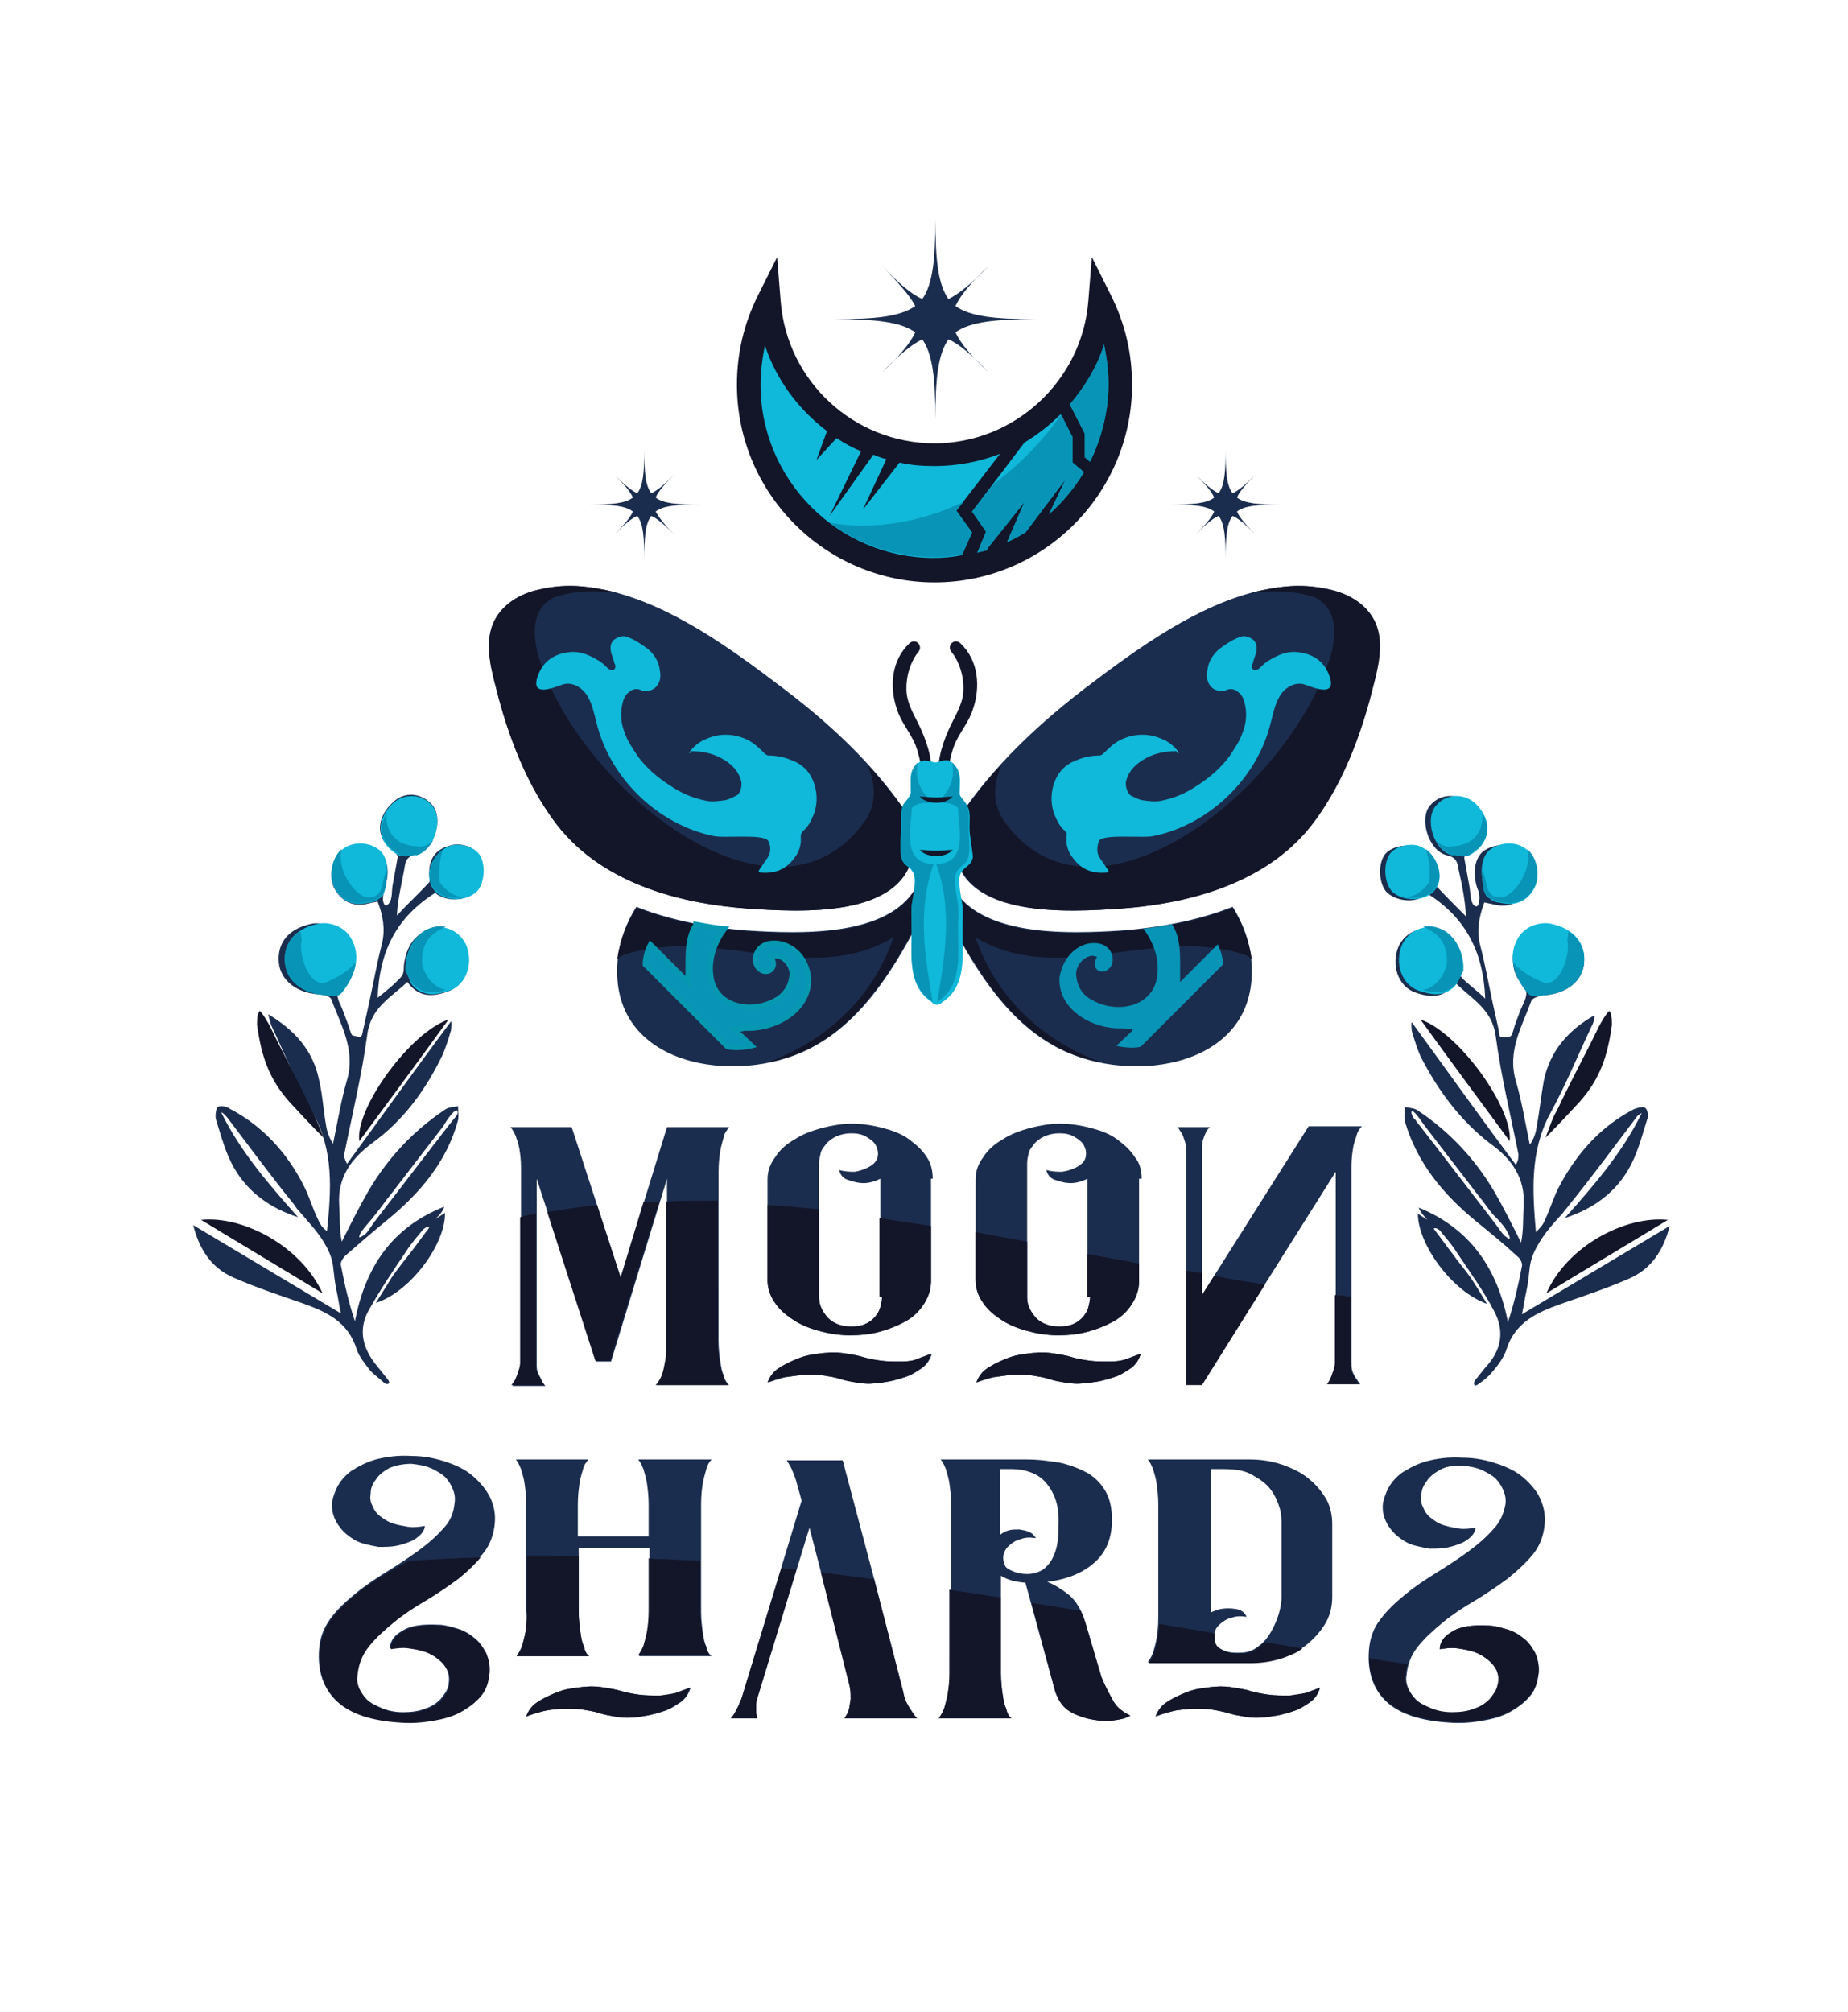 <?xml version="1.0" encoding="UTF-8"?> <!-- Generator: Adobe Illustrator 26.4.1, SVG Export Plug-In . SVG Version: 6.00 Build 0) --> <svg xmlns="http://www.w3.org/2000/svg" xmlns:xlink="http://www.w3.org/1999/xlink" id="Слой_1" x="0px" y="0px" viewBox="0 0 211.4 230.1" style="enable-background:new 0 0 211.4 230.1;" xml:space="preserve"> <style type="text/css"> .st0{fill-rule:evenodd;clip-rule:evenodd;fill:#131629;} .st1{fill-rule:evenodd;clip-rule:evenodd;fill:#10B8D9;} .st2{fill-rule:evenodd;clip-rule:evenodd;fill:#1B2D4E;} .st3{fill-rule:evenodd;clip-rule:evenodd;fill:#0794B7;} .st4{fill:none;stroke:#0798B1;stroke-width:0.567;} .st5{fill-rule:evenodd;clip-rule:evenodd;fill:#D6431A;} </style> <path class="st0" d="M106.9,66.6c-12.4,0-22.6-10.1-22.6-22.6c0-3.6,0.8-7,2.4-10.2l2.2-4.4l0.4,5c0.7,9.2,8.4,16.3,17.6,16.3 c9.2,0,16.9-7.2,17.6-16.3l0.4-5l2.2,4.4c1.6,3.2,2.4,6.6,2.4,10.2C129.5,56.4,119.4,66.6,106.9,66.6L106.9,66.6z M106.9,66.6"></path> <path class="st1" d="M111.2,60.9l-1.8-2.5l5-6.5c-2.3,0.9-4.9,1.4-7.5,1.4c-1.4,0-2.7-0.1-4-0.4l-4.2,5.4l2.7-5.8 c-0.5-0.1-1-0.3-1.5-0.5L94.9,59l3.6-7.4c-1-0.4-1.9-0.9-2.8-1.5l-2.3,2.5l1.2-3.3c-3.3-2.5-5.8-5.9-7.1-9.8c-0.3,1.5-0.5,3-0.5,4.5 c0,10.9,8.9,19.8,19.8,19.8c1.1,0,2.2-0.1,3.2-0.3L111.2,60.9z M111.2,60.9"></path> <path class="st1" d="M124.1,49.6v2.7l0.6,0.5c1.3-2.7,2.1-5.7,2.1-8.9c0-1.5-0.2-3-0.5-4.5c-0.8,2.6-2.2,4.9-3.9,6.9L124.1,49.6z M124.1,49.6"></path> <path class="st1" d="M122.7,52.9V50l-1.4-2.6c-1.2,1.2-2.6,2.3-4.1,3.2l-6,7.9l1.6,2.3l-1,2.4c0.4-0.1,0.8-0.2,1.2-0.3l-0.1-0.1 l4.3-5.4l-2,4.6c0.7-0.3,1.4-0.7,2.1-1.1l4.6-6.1l-1.9,4c1.6-1.4,2.9-3,4-4.8L122.7,52.9z M122.7,52.9"></path> <path class="st2" d="M124,78.8c6.3-4.8,13.1-9.7,20.3-11.3c1.4-0.3,2.9-0.5,4.2-0.5c1.4,0,2.7,0.2,3.9,0.5c2.3,0.6,4,1.9,4.8,3.6 c1,2.1,0.5,4.7-0.1,7c-1.1,4.5-3.1,11-7.1,16.2c-5.5,7.1-14.9,9.1-21.8,9.6c-5.9,0.4-18.1,1.2-19-6.7c-0.1-0.6-0.1-1.1-0.1-1.6 l0.1-1.4C112.7,88.8,117.5,83.8,124,78.8L124,78.8z M124,78.8"></path> <path class="st0" d="M109.4,94.1c1.4-2.3,3.2-4.5,5.2-6.7c-1,2.3-1.1,4.4,0.2,6.4c10.2,14.6,33.1-3.8,37.5-19.1 c0.6-2.5,0.6-5.1-1.9-6.4c-2.5-0.8-4.9-0.8-7.3-0.5c0.4-0.1,0.9-0.2,1.3-0.3c1.4-0.3,2.9-0.5,4.2-0.5c1.4,0,2.7,0.2,3.9,0.5 c2.3,0.6,4,1.9,4.8,3.6c1,2.1,0.5,4.7-0.1,7c-1.1,4.5-3.1,11-7.1,16.2c-5.5,7.1-14.9,9.1-21.8,9.6c-5.9,0.4-18.1,1.2-19-6.7 c-0.1-0.6-0.1-1.1-0.1-1.6L109.4,94.1z M109.4,94.1"></path> <path class="st1" d="M134.9,86.1c-0.5-0.7-1.2-1.3-2-1.6c-1.6-0.7-3.2-0.6-4.7,0.1c-0.8,0.4-1.4,1-2,1.6c-0.1,0.1-0.3,0.2-0.4,0.2 c-1,0-1.9,0.2-2.8,0.6c-1.3,0.5-2.1,1.5-2.5,2.8c-0.3,1.1-0.3,2.2,0.1,3.3c0.3,0.7,0.6,1.4,1.2,1.9c0.2,0.2,0.3,0.4,0.2,0.6 c-0.1,1,0.2,1.9,0.8,2.6c0.9,1.2,2.1,1.7,3.6,1.6c0.1,0,0.1,0,0.2,0c0.2-0.1,0.3-0.1,0.1-0.4c-0.3-0.4-0.6-0.9-0.9-1.3 c-0.4-0.6-0.3-1.3-0.1-1.9c0.4-0.9,5.1-0.3,6.3-0.6c6.3-1.3,11.7-6.5,13.3-12.7c0.3-1.1,0.5-2.3,1.1-3.3c0.6-1,1.8-1.7,2.9-1.3 c1.1,0.4,3.8,1.5,2.7-1.2c-0.6-1.5-1.8-2.3-3.4-2.5c-1.3-0.2-2.4,0.3-3.4,0.9c-0.4,0.2-0.8,0.6-1.1,0.9c-0.1,0.1-0.3,0.2-0.4,0.2 c-0.3,0.1-0.5-0.1-0.5-0.4c0-0.1,0-0.2,0.1-0.3c0.1-0.5,0.3-0.9,0.4-1.3c0.1-0.5,0.1-1-0.3-1.4c-0.5-0.4-1.1-0.6-1.7-0.3 c-0.8,0.3-1.5,0.8-2.2,1.3c-0.6,0.5-1.1,1.2-1.3,2c-0.1,0.5-0.2,1-0.1,1.5c0.2,0.8,0.8,1.4,1.8,1.3c0.1,0,0.3,0,0.4-0.1 c0.5-0.2,1-0.1,1.4,0.3c0.3,0.2,0.5,0.6,0.6,0.9c0.4,1.3,0.3,2.6-0.2,3.8c-0.3,0.9-0.9,1.7-1.4,2.5c-1,1.4-2.3,2.5-3.7,3.4 c-1.3,0.9-2.7,1.5-4.3,1.8c-0.7,0.1-1.4,0-2.1-0.1c-0.4-0.1-0.8-0.3-1.2-0.5c-0.4-0.2-0.7-1.1-0.6-1.6c0.3-1.3,1.2-2.1,2.3-2.7 c1.1-0.6,2.3-0.8,3.5-0.8C134.6,86.1,134.7,86.1,134.9,86.1L134.9,86.1z M134.9,86.1"></path> <path class="st2" d="M89.7,78.8c-6.3-4.8-13.1-9.7-20.3-11.3c-1.4-0.3-2.9-0.5-4.2-0.5c-1.4,0-2.7,0.2-3.9,0.5 c-2.3,0.6-4,1.9-4.8,3.6c-1,2.1-0.5,4.7,0.1,7c1.1,4.5,3.1,11,7.1,16.2c5.5,7.1,14.9,9.1,21.8,9.6c5.9,0.4,18.1,1.2,19-6.7 c0.1-0.6,0.1-1.1,0.1-1.6l-0.1-1.4C101.1,88.8,96.3,83.8,89.7,78.8L89.7,78.8z M89.7,78.8"></path> <path class="st0" d="M104.4,94.1c-1.4-2.3-3.2-4.5-5.2-6.7c1,2.3,1.1,4.4-0.2,6.4C88.8,108.4,65.9,90,61.5,74.7 c-0.6-2.5-0.6-5.1,1.9-6.4c2.5-0.8,4.9-0.8,7.3-0.5c-0.4-0.1-0.9-0.2-1.3-0.3c-1.4-0.3-2.9-0.5-4.2-0.5c-1.4,0-2.7,0.2-3.9,0.5 c-2.3,0.6-4,1.9-4.8,3.6c-1,2.1-0.5,4.7,0.1,7c1.1,4.5,3.1,11,7.1,16.2c5.5,7.1,14.9,9.1,21.8,9.6c5.9,0.4,18.1,1.2,19-6.7 c0.1-0.6,0.1-1.1,0.1-1.6L104.4,94.1z M104.4,94.1"></path> <path class="st1" d="M78.8,86.1c0.5-0.7,1.2-1.3,2-1.6c1.6-0.7,3.2-0.6,4.7,0.1c0.8,0.4,1.4,1,2,1.6c0.1,0.1,0.3,0.2,0.4,0.2 c1,0,1.9,0.2,2.8,0.6c1.3,0.5,2.1,1.5,2.5,2.8c0.3,1.1,0.3,2.2-0.1,3.3c-0.3,0.7-0.6,1.4-1.2,1.9c-0.2,0.2-0.3,0.4-0.3,0.6 c0.1,1-0.2,1.9-0.8,2.6c-0.9,1.2-2.1,1.7-3.6,1.6c-0.1,0-0.1,0-0.2,0c-0.2-0.1-0.3-0.1-0.1-0.4c0.3-0.4,0.6-0.9,0.9-1.3 c0.4-0.6,0.4-1.3,0.1-1.9c-0.4-0.9-5.1-0.3-6.3-0.6c-6.3-1.3-11.7-6.5-13.3-12.7c-0.3-1.1-0.5-2.3-1.1-3.3c-0.6-1-1.8-1.7-2.9-1.3 c-1.1,0.4-3.8,1.5-2.7-1.2c0.6-1.5,1.8-2.3,3.4-2.5c1.3-0.2,2.4,0.3,3.4,0.9c0.4,0.2,0.8,0.6,1.1,0.9c0.1,0.1,0.3,0.2,0.4,0.2 c0.3,0.1,0.5-0.1,0.5-0.4c0-0.1,0-0.2-0.1-0.3c-0.1-0.5-0.3-0.9-0.4-1.3c-0.1-0.5-0.1-1,0.3-1.4c0.5-0.4,1.1-0.6,1.7-0.3 c0.8,0.3,1.5,0.8,2.2,1.3c0.6,0.5,1.1,1.2,1.3,2c0.1,0.5,0.2,1,0.1,1.5c-0.2,0.8-0.8,1.4-1.8,1.3c-0.1,0-0.3,0-0.4-0.1 c-0.5-0.2-1-0.1-1.4,0.3c-0.3,0.2-0.5,0.6-0.6,0.9c-0.4,1.3-0.3,2.6,0.2,3.8c0.3,0.9,0.9,1.7,1.4,2.5c1,1.4,2.3,2.5,3.7,3.4 c1.3,0.9,2.7,1.5,4.3,1.8c0.7,0.1,1.4,0,2.1-0.1c0.4-0.1,0.8-0.3,1.2-0.5c0.5-0.2,0.7-1.1,0.6-1.6c-0.3-1.3-1.2-2.1-2.3-2.7 c-1.1-0.6-2.3-0.8-3.5-0.8C79.2,86.1,79,86.1,78.8,86.1L78.8,86.1z M78.8,86.1"></path> <path class="st2" d="M106.5,100.5c0-0.2,0-0.4,0-0.6c0-0.5-0.4-0.7-0.8-0.7c0,0,0,0-0.1,0c-1.2,6.3-8.8,7.4-14.9,7.4 c-2,0-3.9-0.1-5.3-0.2c-3.8-0.3-8.3-1-12.6-2.7c-1.4,2.2-2.2,4.7-2.2,7.3c-0.1,11.5,14.8,13.2,22.8,8.5c5.6-3.2,9.1-9.1,12-14.7 c0.1,0.2,0.2,0.5,0.3,0.7c0.9-1.1,1.4-2.6,1.1-4C106.7,101.1,106.6,100.8,106.5,100.5L106.5,100.5z M106.5,100.5"></path> <path class="st0" d="M106.8,101.4c-0.1-0.3-0.2-0.6-0.3-0.8c0-0.2,0-0.4,0-0.6c0-0.5-0.4-0.7-0.8-0.7c0,0,0,0-0.1,0 c-1.2,6.3-8.8,7.4-14.9,7.4c-2,0-3.9-0.1-5.3-0.2c-3.8-0.3-8.3-1-12.6-2.7c-1.1,1.8-1.9,3.8-2.2,5.9c0.3-0.3,0.7-0.5,1.1-0.6 c10.2-3.2,21,3.8,30.5-1.9c-2.4,7.1-7.9,11.9-14.4,14.3c2-0.4,3.9-1.1,5.5-2c5.6-3.2,9.1-9.1,12-14.7c0.1,0.2,0.2,0.5,0.3,0.7 C106.6,104.4,107,102.8,106.8,101.4L106.8,101.4z M106.8,101.4"></path> <path class="st3" d="M89.2,107.9c-0.7-0.1-1.5-0.1-2.1,0.4c-0.8,0.6-1,2-0.1,2.6c0.5,0.4,1.2,0.2,1.4-0.3c0.2-0.4,0-0.8-0.2-1.2 c0.2,0,0.4-0.1,0.5-0.1c0.9,0,1.9,1,1.9,2.1c-0.1,1.4-0.8,2.4-1.9,3c-2.9,1.6-7.1,0.7-7.4-3c-0.2-1.9,0.5-3.7,1.6-5.2 c-1.1-0.1-2.2-0.3-3.3-0.5c0,0.1-0.1,0.2-0.1,0.2c-0.8,1.4-0.8,3-0.8,4.6c0,0.1,0,0.2,0,0.3c0,0.5,0,1,0,1.5l-4.3-4.3 c0,0-0.6,1.1-0.6,2.3l9.4,9.4c1.2,0.3,2.8-0.1,2.8-0.1l-1.7-1.6c-0.1-0.1-0.1-0.2-0.2-0.3c0.4,0,0.7,0,1-0.1c0.1,0,0.2,0,0.3,0 c3.3,0.1,7.3-2.1,7.1-5.8C92.3,109.9,91.1,108.3,89.2,107.9L89.2,107.9z M89.2,107.9"></path> <path class="st4" d="M89.2,107.9c-0.7-0.1-1.5-0.1-2.1,0.4c-0.8,0.6-1,2-0.1,2.6c0.5,0.4,1.2,0.2,1.4-0.3c0.2-0.4,0-0.8-0.2-1.2 c0.2,0,0.4-0.1,0.5-0.1c0.9,0,1.9,1,1.9,2.1c-0.1,1.4-0.8,2.4-1.9,3c-2.9,1.6-7.1,0.7-7.4-3c-0.2-1.9,0.5-3.7,1.6-5.2 c-1.1-0.1-2.2-0.3-3.3-0.5c0,0.1-0.1,0.2-0.1,0.2c-0.8,1.4-0.8,3-0.8,4.6c0,0.1,0,0.2,0,0.3c0,0.5,0,1,0,1.5l-4.3-4.3 c0,0-0.6,1.1-0.6,2.3l9.4,9.4c1.2,0.3,2.8-0.1,2.8-0.1l-1.7-1.6c-0.1-0.1-0.1-0.2-0.2-0.3c0.4,0,0.7,0,1-0.1c0.1,0,0.2,0,0.3,0 c3.3,0.1,7.3-2.1,7.1-5.8C92.3,109.9,91.1,108.3,89.2,107.9L89.2,107.9z M89.2,107.9"></path> <path class="st2" d="M107.3,100.5c0-0.2,0-0.4,0-0.6c0-0.5,0.4-0.7,0.8-0.7c0,0,0.1,0,0.1,0c1.2,6.3,8.8,7.4,14.9,7.4 c2,0,3.9-0.1,5.3-0.2c3.8-0.3,8.3-1,12.6-2.7c1.4,2.2,2.2,4.7,2.2,7.3c0.1,11.5-14.8,13.2-22.8,8.5c-5.6-3.2-9.1-9.1-12-14.7 c-0.1,0.2-0.2,0.5-0.3,0.7c-0.9-1.1-1.4-2.6-1.1-4C107.1,101.1,107.2,100.8,107.3,100.5L107.3,100.5z M107.3,100.5"></path> <path class="st0" d="M107,101.4c0.1-0.3,0.2-0.6,0.3-0.8c0-0.2,0-0.4,0-0.6c0-0.5,0.4-0.7,0.8-0.7c0,0,0.1,0,0.1,0 c1.2,6.3,8.8,7.4,14.9,7.4c2,0,3.9-0.1,5.3-0.2c3.8-0.3,8.3-1,12.6-2.7c1.1,1.8,1.9,3.8,2.2,5.9c-0.3-0.3-0.7-0.5-1.1-0.6 c-10.2-3.2-21,3.8-30.5-1.9c2.4,7.1,7.9,11.9,14.4,14.3c-2-0.4-3.9-1.1-5.5-2c-5.6-3.2-9.1-9.1-12-14.7c-0.1,0.2-0.2,0.5-0.3,0.7 C107.2,104.4,106.7,102.8,107,101.4L107,101.4z M107,101.4"></path> <path class="st3" d="M124.5,107.9c0.7-0.1,1.5-0.1,2.1,0.4c0.8,0.6,1,2,0.1,2.6c-0.5,0.4-1.2,0.2-1.4-0.3c-0.2-0.4,0-0.8,0.2-1.2 c-0.2,0-0.4-0.1-0.5-0.1c-0.9,0-1.9,1-1.9,2.1c0.1,1.4,0.7,2.4,1.9,3c2.9,1.6,7.1,0.7,7.4-3c0.2-1.9-0.5-3.7-1.6-5.2 c1.1-0.1,2.2-0.3,3.3-0.5c0,0.1,0.1,0.2,0.1,0.2c0.8,1.4,0.8,3,0.8,4.6c0,0.1,0,0.2,0,0.3c0,0.5,0,1,0,1.5l4.3-4.3 c0,0,0.6,1.1,0.6,2.3l-9.4,9.4c-1.2,0.3-2.8-0.1-2.8-0.1l1.7-1.6c0.1-0.1,0.1-0.2,0.2-0.3c-0.4,0-0.7,0-1-0.1c-0.1,0-0.2,0-0.3,0 c-3.3,0.1-7.3-2.1-7.1-5.8C121.5,109.9,122.7,108.3,124.5,107.9L124.5,107.9z M124.5,107.9"></path> <path class="st2" d="M52.2,127.6c0.2-0.2,0.2-0.5,0.1-0.6c-0.4-0.2-1.5,1.6-1.6,1.8c-0.7,0.9-1.3,1.7-2,2.6c-1.3,1.7-2.7,3.5-4,5.2 c-0.6,0.7-1.1,1.5-1.7,2.2c-0.5,0.7-1.2,1.4-1.7,2.1c-0.4,0.8-0.2,0.7,0.4,0.3c0.4-0.3,0.7-0.9,1-1.3c0.3-0.4,0.7-0.9,1-1.3 c0.7-0.9,1.3-1.7,2-2.6c1.3-1.7,2.7-3.5,4-5.2c0.5-0.6,0.9-1.2,1.4-1.8c0.2-0.3,0.5-0.6,0.7-0.9C51.8,128.1,52,127.9,52.2,127.6 L52.2,127.6z M41.3,118.5c0.2-0.1,0.2-0.8,0.3-1c0.2-0.9,0.4-1.8,0.6-2.7c0.5-2.3,0.9-4.6,1.5-6.9c0.4-1.7,0.1-3.2-0.5-4.8 c-0.5,0.1-1,0.2-1.4,0.3c-1.6,0.3-2.9-0.5-3.6-1.9c-0.6-1.3-0.2-3.3,0.9-4.2c1.1-0.9,2.8-1,4-0.2c1.2,0.8,1.6,2.6,0.9,4.4 c-0.1,0.4-0.2,1-0.2,1.4c0.1,0.6,0.3,0.9,0.7,0.4c0.4-0.5,0.3-1.4,0.4-2c0.2-1.1,0.4-2.2,0.6-3.3c0-0.3-0.5-0.7-0.9-1 c-1.6-1.4-1.5-3.5,0.3-5.2c1.3-1.3,3.2-1.2,4.5,0.2c1.4,1.5,0.3,5.2-1.8,5.7c-0.9,0.2-1.2,0.6-1.3,1.4c-0.3,1.8-0.8,3.6-0.9,5.6 c1.2-1.3,2.5-2.5,3.7-3.8c0.1-0.2,0-0.5,0-0.8c-0.1-1.8,0.7-3,2.4-3.4c1.2-0.4,2.8,0.2,3.3,1.1c0.7,1.1,0.5,3.2-0.3,4.1 c-1,1-2.9,1.3-4.3,0.5c-0.2-0.1-0.3-0.2-0.4-0.3c-4.3,2.7-6.4,6.5-6.6,12c1-0.8,1.9-1.5,2.7-2.4c0.3-0.3,0.3-0.9,0.3-1.3 c0.2-1.6,0.8-3,2.2-3.8c1.8-1.1,3.8-0.4,4.7,1.5c1,2.1,0.1,4.6-1.9,5.3c-1.7,0.6-3.3,0.7-4.6-1.1c-1.9,1.8-4.2,2.9-4.6,6.1 c-0.6,4.5-1.7,9-2.6,13.5c-0.1,0.3,0,0.6,0.3,1.2c3.8-5.2,8-11.1,11.9-16.3c0.1,0.1,0,1,0,1c-0.3,1-0.6,2-1,2.9 c-1.9,3.9-4.4,7.4-8,10c-2.4,1.8-4,3.9-3.8,7.1c0.1,1.4,0,2.8,0.3,4.2c1-2,2-4,3.1-5.9c2.2-3.7,5.1-6.8,8.7-9.2 c0.4-0.3,1-0.3,1.5-0.4c0,0.5,0.1,1.1,0,1.6c-1.3,4.8-4.4,8.4-8.2,11.5c-1.6,1.3-3.1,2.6-4.7,4c-0.3,0.3-0.6,0.8-0.5,1.1 c0.4,2.1,0.9,4.3,1.6,6.4c1.2-6.2,4.2-10.7,10.2-13.1c0,0,0,0.5-1,1.4c0.5-0.3,0.8-0.5,1.1-0.7c0.1,3.5-3.9,9-7.9,10.3 c0.6-1,1.2-1.9,1.8-2.9c0.7-1,1.4-1.9,2.2-2.9c0.7-0.9,1.4-1.9,2.1-2.8c-0.1-0.1-0.2-0.2-0.7,0.2c-0.8,1-1.3,1.5-2,2.6 c-1.5,2.2-2.9,4.3-4.2,6.6c-1.3,2.3-0.7,4.5,1,6.5c0.4,0.5,0.8,1,1.2,1.5c0.3,0.4,0,0.6-0.4,0.4c-0.5-0.5-1.1-0.9-1.6-1.4 c-0.6-0.8-1.3-1.6-1.6-2.5c-1-3.2-3.5-4.3-6.3-5.3c-2.6-0.9-5.3-1.8-7.8-2.9c-2.5-1.1-3.9-3.2-4.6-6c5.7,3.4,11.2,6.7,16.9,10.1 c-0.2-0.8-0.3-1.7-0.5-2.6c-0.2-0.9-0.3-1.9-0.4-2.8c-0.1-0.8-0.4-1.6-0.8-2.3c-0.8-1.5-1.9-2.6-3-3.9c-0.3-0.3-0.5-0.6-0.7-0.9 c-2.6-3.2-5.1-6.6-7.6-9.9c-0.2-0.2-0.4-0.5-0.7-0.6c2.2,4.5,5.5,8.3,8.8,12c-3.1-1-5.7-2.8-7.3-5.6c-1-1.7-1.5-3.7-2.1-5.6 c-0.1-0.4,0-1.2,0.2-1.4c0.3-0.2,1-0.1,1.4,0.2c3.8,2,6.6,5.1,8.5,8.9c0.6,1.2,1,2.6,1.6,3.8c0.2,0.5,0.5,0.9,1,1.3 c0.5-4.7,0.8-9.2-1.6-13.5c-1.9-3.5-3.1-6.5-4.8-10.1c0-0.1-0.3-1-0.3-1.2c3,1.8,5.1,4.1,5.8,7.5c0.4,1.7,0.5,3.5,0.8,5.2 c0.1,0.7,0.4,1.5,0.8,2.1c0.5-2.4,0.9-4.9,1.6-7.3c1-3.4-0.7-6.3-1.8-9.2c-0.1-0.4-1-0.6-1.6-0.6c-2.4-0.2-4.2-1.6-4.4-3.6 c-0.2-2.2,1-3.8,3.5-4.4c1.5-0.4,3.2,0.3,4,1.5c0.9,1.4,0.9,3.8-0.3,5.1c-0.8,0.8-0.6,1.4-0.3,2.3c0.4,0.8,0.7,1.7,1,2.5 c0.1,0.2,0.3,1.1,0.5,1.3C41.1,118.6,41.2,118.6,41.3,118.5L41.3,118.5z M41.3,118.5"></path> <path class="st1" d="M49.2,100.9c0.6,2.2,3.9,2.5,5.4,1c0.8-0.9,1-2.9,0.3-4.1c-0.6-0.9-2.1-1.4-3.3-1.1 C49.9,97.2,48.7,99.2,49.2,100.9L49.2,100.9z M49.2,100.9"></path> <path class="st1" d="M46.4,110.5c0,0.2,0,0.3,0,0.5c0,0,0,0.1,0,0.1c0,0-0.1,0,0,0c0.1,0,0.5,1.1,0.6,1.3c0.3,0.5,0.8,0.9,1.4,1.1 c1,0.4,2,0.1,3-0.2c2-0.7,2.8-3.2,1.9-5.3c-0.9-1.8-2.9-2.5-4.7-1.5C47.2,107.3,46.5,108.9,46.4,110.5L46.4,110.5z M46.4,110.5"></path> <path class="st1" d="M38.4,113.8c0.3,0,0.6-0.2,0.8-0.5c1.4-1.7,2.2-4,0.9-6.1c-0.8-1.3-2.5-1.9-4-1.5c-2.4,0.6-3.7,2.2-3.5,4.4 c0.2,2,2,3.4,4.4,3.6C37.5,113.7,38,113.8,38.4,113.8L38.4,113.8z M38.4,113.8"></path> <path class="st1" d="M44.1,101.5c0.1-0.6,0.2-1.4,0.2-1.9c0-1-0.3-2.1-1.2-2.6c-1.2-0.8-3-0.7-4,0.2c-1.1,0.9-1.5,2.9-0.9,4.2 c0.7,1.5,2,2.2,3.6,1.9c0.5-0.1,1-0.1,1.4-0.4c0.2-0.2,0.5-0.3,0.6-0.5C43.9,102.2,44,101.9,44.1,101.5L44.1,101.5z M44.1,101.5"></path> <path class="st1" d="M46.5,97.9c0.4,0,0.7-0.2,1.1-0.1c2.1-0.5,3.2-4.2,1.8-5.7c-1.2-1.4-3.2-1.4-4.5-0.2c-1.7,1.7-1.8,3.7-0.3,5.2 c0.4,0.3,0.8,0.7,1.3,0.8C46.2,97.9,46.4,97.9,46.5,97.9L46.5,97.9z M46.5,97.9"></path> <path class="st5" d="M46.4,111.1C46.4,111.1,46.4,111.1,46.4,111.1C46.4,111.1,46.4,111,46.4,111.1C46.4,111,46.4,111.1,46.4,111.1 L46.4,111.1z M46.4,111.1"></path> <path class="st3" d="M50.3,100.9c-0.1-1.1-0.1-2.5,0.4-3.8c-1.1,0.8-1.8,2.4-1.5,3.7c0.5,1.6,2.4,2.2,3.9,1.8 C52.1,102.6,51.1,102,50.3,100.9L50.3,100.9z M50.3,100.9"></path> <path class="st3" d="M48.3,110.3c-0.2-2.3,0.9-3.6,2.7-4.3c-0.8-0.2-1.6,0-2.4,0.4c-1.4,0.9-2.1,2.4-2.2,4c0,0.2,0,0.3,0,0.5 c0,0,0,0.1,0,0.1c0.1,0.2,0.5,1.1,0.6,1.2c0.3,0.5,0.8,0.9,1.4,1.1c0.8,0.3,1.7,0.2,2.6-0.1C49.8,113,48.7,111.9,48.3,110.3 L48.3,110.3z M48.3,110.3"></path> <path class="st3" d="M40.7,110c-0.8,1.1-2.2,1.8-3.1,2.2c-2.1,1.2-3.5-3-3.1-4.6c0-0.3-0.1-0.7-0.1-1.1c-1.3,0.8-2,2.1-1.8,3.7 c0.2,2,2,3.4,4.4,3.6c0.5,0,0.9,0.2,1.4,0.1c0.3,0,0.6-0.2,0.8-0.5C40,112.4,40.6,111.2,40.7,110L40.7,110z M40.7,110"></path> <path class="st3" d="M44.1,101.5c0.1-0.6,0.2-1.4,0.2-1.9c0,0,0,0,0-0.1c-0.8,1-0.1,3.4-2.5,3.1c-1.6-0.6-3.3-3.4-2.7-5.5 c0,0,0,0,0,0c-1.1,0.9-1.5,2.9-0.9,4.2c0.7,1.5,2,2.2,3.6,1.9c0.5-0.1,1-0.1,1.4-0.4c0.2-0.2,0.5-0.3,0.6-0.5 C43.9,102.2,44,101.9,44.1,101.5L44.1,101.5z M44.1,101.5"></path> <path class="st3" d="M49.6,96c-0.5,0.6-1.1,0.9-1.8,0.8c-2.7-0.1-3.7-1.8-3.6-3.8c-0.8,1.4-0.7,3,0.6,4.1c0.4,0.3,0.8,0.7,1.3,0.8 c0.2,0,0.3,0.1,0.5,0c0.4,0,0.7-0.2,1.1-0.1C48.5,97.5,49.2,96.8,49.6,96L49.6,96z M49.6,96"></path> <path class="st0" d="M36.9,147.9c-4.6-2.8-9.3-5.6-13.9-8.4C27.9,139,34.5,142.6,36.9,147.9L36.9,147.9z M36.9,147.9"></path> <path class="st0" d="M37,130.1c-1.5-1.5-2.7-2.8-3.9-4.1c-2.4-2.7-3.2-5.3-3.7-8.8c0-1,0.1-1.3,0.3-1.6c0.3,0.2,1,1.4,1.2,1.8 c1.7,3.5,3.1,6,4.8,9.6C36.1,127.8,36.5,128.8,37,130.1L37,130.1z M37,130.1"></path> <path class="st0" d="M51.3,116.6c-3.4,4.7-6.8,9.3-10.2,13.9C40.6,126.7,47,118,51.3,116.6L51.3,116.6z M51.3,116.6"></path> <path class="st2" d="M162,128.2c0.2,0.3,0.5,0.6,0.7,0.9c0.5,0.6,0.9,1.2,1.4,1.8c1.3,1.7,2.7,3.5,4,5.2c0.7,0.9,1.3,1.7,2,2.6 c0.3,0.4,0.7,0.9,1,1.3c0.3,0.4,0.6,0.9,1,1.3c0.6,0.5,0.8,0.5,0.4-0.3c-0.4-0.8-1.1-1.5-1.7-2.1c-0.6-0.7-1.1-1.5-1.7-2.2 c-1.3-1.7-2.7-3.5-4-5.2c-0.7-0.9-1.3-1.7-2-2.6c-0.2-0.2-1.3-2-1.6-1.8c-0.1,0.1,0,0.3,0.1,0.6C161.7,127.9,162,128.1,162,128.2 L162,128.2z M172.8,118.5c0.2-0.1,0.4-1,0.5-1.3c0.3-0.8,0.6-1.7,1-2.5c0.4-0.9,0.5-1.5-0.3-2.3c-1.2-1.3-1.2-3.7-0.3-5.1 c0.8-1.3,2.5-1.9,4-1.5c2.4,0.6,3.7,2.2,3.5,4.4c-0.2,2-2,3.4-4.4,3.6c-0.6,0-1.4,0.3-1.6,0.6c-1.1,3-2.8,5.8-1.8,9.2 c0.7,2.4,1.1,4.9,1.6,7.3c0.5-0.7,0.7-1.4,0.8-2.1c0.3-1.7,0.5-3.5,0.8-5.2c0.7-3.4,2.8-5.8,5.8-7.5c0.1,0.2-0.2,1.1-0.3,1.2 c-1.7,3.6-2.9,6.6-4.8,10.1c-2.3,4.3-2,8.9-1.6,13.5c0.4-0.4,0.8-0.8,1-1.3c0.6-1.3,1-2.6,1.6-3.8c2-3.8,4.7-6.9,8.5-8.9 c0.4-0.2,1.2-0.4,1.4-0.2c0.3,0.2,0.4,1,0.2,1.4c-0.6,1.9-1.1,3.9-2.1,5.6c-1.6,2.8-4.2,4.6-7.3,5.6c3.3-3.7,6.6-7.5,8.8-12 c-0.3,0.1-0.6,0.4-0.7,0.6c-2.5,3.3-5,6.7-7.6,9.9c-0.2,0.3-0.5,0.6-0.7,0.9c-1.1,1.2-2.2,2.4-3,3.9c-0.4,0.7-0.7,1.5-0.8,2.3 c-0.1,0.9-0.2,1.9-0.4,2.8c-0.2,0.9-0.3,1.7-0.5,2.6c5.7-3.4,11.2-6.7,16.9-10.1c-0.7,2.8-2.1,4.9-4.6,6c-2.5,1.1-5.2,2-7.8,2.9 c-2.8,1-5.3,2.1-6.3,5.3c-0.3,0.9-1,1.8-1.6,2.5c-0.4,0.5-1,1-1.6,1.4c-0.4,0.3-0.6,0.1-0.4-0.4c0.4-0.5,0.8-1,1.2-1.5 c1.8-1.9,2.3-4.1,1-6.5c-1.2-2.3-2.8-4.5-4.2-6.6c-0.7-1.1-1.2-1.6-2-2.6c-0.5-0.4-0.6-0.2-0.7-0.2c0.7,0.9,1.4,1.9,2.1,2.8 c0.7,1,1.5,1.9,2.2,2.9c0.6,0.9,1.2,1.9,1.8,2.9c-4-1.4-7.9-6.8-7.9-10.3c0.3,0.2,0.6,0.4,1.1,0.7c-0.9-0.9-1-1.4-1-1.4 c5.9,2.4,9,7,10.2,13.1c0.7-2.1,1.2-4.3,1.6-6.4c0.1-0.3-0.2-0.9-0.5-1.1c-1.5-1.4-3.1-2.7-4.7-4c-3.8-3.1-6.8-6.7-8.2-11.5 c-0.1-0.5,0-1.1,0-1.6c0.5,0.1,1.1,0.1,1.5,0.4c3.6,2.4,6.5,5.5,8.7,9.2c1.1,1.9,2.1,3.9,3.1,5.9c0.3-1.4,0.2-2.8,0.3-4.2 c0.2-3.2-1.4-5.4-3.8-7.1c-3.5-2.7-6-6.1-8-10c-0.4-0.9-0.7-1.9-1-2.9c0,0-0.1-0.9,0-1c3.8,5.2,8,11.1,11.9,16.3 c0.3-0.5,0.3-0.8,0.3-1.2c-0.9-4.5-2-9-2.6-13.5c-0.4-3.1-2.7-4.2-4.6-6.1c-1.3,1.8-2.9,1.7-4.6,1.1c-2-0.7-2.8-3.2-1.9-5.3 c0.9-1.8,2.9-2.5,4.7-1.5c1.4,0.9,2,2.2,2.2,3.8c0,0.5,0.1,1,0.3,1.3c0.8,0.8,1.8,1.5,2.7,2.4c-0.2-5.4-2.3-9.3-6.6-12 c-0.1,0.1-0.3,0.2-0.4,0.3c-1.3,0.8-3.3,0.5-4.3-0.5c-0.8-0.9-1-2.9-0.3-4.1c0.5-0.9,2.1-1.4,3.3-1.1c1.7,0.5,2.4,1.6,2.4,3.4 c0,0.3-0.1,0.7,0,0.8c1.2,1.3,2.5,2.6,3.7,3.8c-0.1-2-0.5-3.8-0.9-5.6c-0.1-0.8-0.4-1.2-1.3-1.4c-2.1-0.5-3.2-4.2-1.9-5.7 c1.2-1.4,3.2-1.4,4.5-0.2c1.7,1.7,1.8,3.7,0.3,5.2c-0.3,0.3-0.9,0.7-0.9,1c0.2,1.1,0.4,2.2,0.6,3.3c0.1,0.6,0.1,1.5,0.4,2 c0.4,0.5,0.7,0.2,0.7-0.4c0.1-0.4,0-1-0.2-1.4c-0.6-1.8-0.3-3.7,0.9-4.4c1.3-0.8,3-0.7,4,0.2c1.1,0.9,1.5,2.9,0.9,4.2 c-0.7,1.5-2,2.2-3.6,1.9c-0.5-0.1-0.9-0.2-1.4-0.3c-0.6,1.6-0.9,3.2-0.5,4.8c0.6,2.3,1,4.6,1.5,6.9c0.2,0.9,0.4,1.8,0.6,2.7 c0.1,0.2,0,0.9,0.3,1C172.5,118.6,172.6,118.6,172.8,118.5L172.8,118.5z M172.8,118.5"></path> <path class="st1" d="M164.6,100.9c-0.6,2.2-3.9,2.5-5.4,1c-0.8-0.9-1-2.9-0.3-4.1c0.5-0.9,2.1-1.4,3.3-1.1 C163.8,97.2,165,99.2,164.6,100.9L164.6,100.9z M164.6,100.9"></path> <path class="st1" d="M167.3,110.5c0,0.2,0,0.3,0,0.5c0,0,0,0.1,0,0.1c0,0,0.1,0,0,0c-0.1,0-0.5,1.1-0.6,1.3 c-0.3,0.5-0.8,0.9-1.4,1.1c-1,0.4-2,0.1-3-0.2c-2-0.7-2.8-3.2-1.9-5.3c0.9-1.8,2.9-2.5,4.7-1.5C166.6,107.3,167.3,108.9,167.3,110.5 L167.3,110.5z M167.3,110.5"></path> <path class="st1" d="M175.4,113.8c-0.3,0-0.6-0.2-0.8-0.5c-1.4-1.7-2.2-4-0.9-6.1c0.8-1.3,2.5-1.9,4-1.5c2.4,0.6,3.7,2.2,3.5,4.4 c-0.2,2-2,3.4-4.4,3.6C176.3,113.7,175.8,113.8,175.4,113.8L175.4,113.8z M175.4,113.8"></path> <path class="st1" d="M169.7,101.5c-0.1-0.6-0.2-1.4-0.2-1.9c0-1,0.3-2.1,1.2-2.6c1.3-0.8,3-0.7,4,0.2c1.1,0.9,1.5,2.9,0.9,4.2 c-0.7,1.5-2,2.2-3.6,1.9c-0.5-0.1-1-0.1-1.4-0.4c-0.2-0.2-0.5-0.3-0.6-0.5C169.9,102.2,169.7,101.9,169.7,101.5L169.7,101.5z M169.7,101.5"></path> <path class="st1" d="M167.2,97.9c-0.4,0-0.7-0.2-1.1-0.1c-2.1-0.5-3.2-4.2-1.8-5.7c1.2-1.4,3.2-1.4,4.5-0.2c1.7,1.7,1.8,3.7,0.3,5.2 c-0.4,0.3-0.8,0.7-1.3,0.8C167.5,97.9,167.4,97.9,167.2,97.9L167.2,97.9z M167.2,97.9"></path> <path class="st5" d="M167.3,111.1C167.3,111.1,167.3,111.1,167.3,111.1C167.3,111.1,167.4,111,167.3,111.1 C167.4,111,167.4,111.1,167.3,111.1L167.3,111.1z M167.3,111.1"></path> <path class="st3" d="M163.5,100.9c0.1-1.1,0.1-2.5-0.4-3.8c1.1,0.8,1.8,2.4,1.5,3.7c-0.5,1.6-2.4,2.2-3.9,1.8 C161.7,102.6,162.7,102,163.5,100.9L163.5,100.9z M163.5,100.9"></path> <path class="st3" d="M165.5,110.3c0.2-2.3-0.9-3.6-2.7-4.3c0.8-0.2,1.6,0,2.4,0.4c1.4,0.9,2.1,2.4,2.2,4c0,0.2,0,0.3,0,0.5 c0,0,0,0.1,0,0.1c-0.1,0.2-0.5,1.1-0.6,1.2c-0.3,0.5-0.8,0.9-1.4,1.1c-0.8,0.3-1.7,0.2-2.6-0.1C164,113,165.1,111.9,165.5,110.3 L165.5,110.3z M165.5,110.3"></path> <path class="st3" d="M173.1,110c0.8,1.1,2.2,1.8,3.1,2.2c2.1,1.2,3.5-3,3.1-4.6c0-0.3,0.1-0.7,0.1-1.1c1.3,0.8,2,2.1,1.8,3.7 c-0.2,2-2,3.4-4.4,3.6c-0.5,0-0.9,0.2-1.4,0.1c-0.3,0-0.6-0.2-0.8-0.5C173.8,112.4,173.2,111.2,173.1,110L173.1,110z M173.1,110"></path> <path class="st3" d="M169.7,101.5c-0.1-0.6-0.2-1.4-0.2-1.9c0,0,0,0,0-0.1c0.8,1,0.1,3.4,2.5,3.1c1.6-0.6,3.3-3.4,2.7-5.5 c0,0,0,0,0,0c1.1,0.9,1.5,2.9,0.9,4.2c-0.7,1.5-2,2.2-3.6,1.9c-0.5-0.1-1-0.1-1.4-0.4c-0.2-0.2-0.5-0.3-0.6-0.5 C169.9,102.2,169.7,101.9,169.7,101.5L169.7,101.5z M169.7,101.5"></path> <path class="st3" d="M164.2,96c0.5,0.6,1.1,0.9,1.8,0.8c2.7-0.1,3.7-1.8,3.6-3.8c0.8,1.4,0.7,3-0.6,4.1c-0.4,0.3-0.8,0.7-1.3,0.8 c-0.2,0-0.3,0.1-0.5,0c-0.4,0-0.7-0.2-1.1-0.1C165.3,97.5,164.6,96.8,164.2,96L164.2,96z M164.2,96"></path> <path class="st0" d="M176.9,147.9c4.6-2.8,9.3-5.6,13.9-8.4C185.8,139,179.2,142.6,176.9,147.9L176.9,147.9z M176.9,147.9"></path> <path class="st0" d="M176.8,130.1c1.5-1.5,2.7-2.8,3.9-4.1c2.4-2.7,3.2-5.3,3.7-8.8c0-1-0.1-1.3-0.3-1.6c-0.3,0.2-1,1.4-1.2,1.8 c-1.7,3.5-3.1,6-4.8,9.6C177.6,127.8,177.3,128.8,176.8,130.1L176.8,130.1z M176.8,130.1"></path> <path class="st0" d="M162.5,116.6c3.4,4.7,6.8,9.3,10.2,13.9C173.1,126.7,166.8,118,162.5,116.6L162.5,116.6z M162.5,116.6"></path> <path class="st0" d="M105.4,83.5c-0.6-1.4-1.6-2.8-1.7-4.4c-0.1-1.6,0.4-3.4,1.4-4.6c0.5-0.7-0.4-1.6-1.1-0.9 c-2,1.9-2.3,4.9-1.4,7.5c0.4,1.3,1.3,2.4,1.9,3.6c0.8,1.6,0.8,3.4,1.5,5c0.1,0.2,0.3,0.2,0.4,0C106.9,87.6,106.2,85.3,105.4,83.5 L105.4,83.5z M105.4,83.5"></path> <path class="st0" d="M108.5,83.5c0.6-1.4,1.6-2.8,1.7-4.4c0.1-1.6-0.4-3.4-1.4-4.6c-0.5-0.7,0.4-1.6,1.1-0.9c2,1.9,2.3,4.9,1.4,7.5 c-0.4,1.3-1.3,2.4-1.9,3.6c-0.8,1.6-0.8,3.4-1.5,5c-0.1,0.2-0.3,0.2-0.4,0C107,87.6,107.7,85.3,108.5,83.5L108.5,83.5z M108.5,83.5"></path> <path class="st1" d="M110.9,94.6c0-0.7,0.1-1.4-0.1-2.1c-0.2-0.5-0.3-0.6-0.6-1c-0.5-0.6-0.4-0.5-0.4-1.2c0-1,0.2-2-0.6-2.8 c-0.8-0.9-1.2-0.5-2.2-0.3c-1-0.2-1.5-0.5-2.2,0.3c-0.8,0.9-0.6,1.8-0.6,2.8c0,0.7,0,0.6-0.4,1.2c-0.3,0.4-0.5,0.5-0.6,1 c-0.2,0.6-0.1,1.4-0.1,2.1c0,1-0.2,2.4,0,3.4c0.2,1,0.8,0.9,1.3,1.7c0.6,0.9,0,2.9-0.1,3.9c-0.1,0.9,0,1.8,0,2.7 c0,3-0.5,6.5,2.3,8.3c0.1,0.2,0.4,0.3,0.6,0.3c0.2,0,0.4-0.1,0.6-0.3c2.8-1.8,2.3-5.3,2.3-8.3c0-0.9,0.1-1.8,0-2.7 c-0.1-1-0.7-3.1-0.1-3.9c0.5-0.7,1.1-0.7,1.3-1.7C111.2,96.9,110.9,95.6,110.9,94.6L110.9,94.6z M110.9,94.6"></path> <path class="st3" d="M106.8,98.8c-3.8,0-2.5-4.5-2.5-6.4c0.6-0.6,1.3-0.6,2.5-0.6c-1.6-1.2-2.2-2.9-1.8-4.6 c-0.1,0.1-0.2,0.1-0.2,0.2c-0.8,0.9-0.6,1.8-0.6,2.8c0,0.7,0,0.6-0.4,1.2c-0.3,0.4-0.5,0.5-0.6,1c-0.2,0.6-0.1,1.4-0.1,2.1 c0,1-0.2,2.4,0,3.4c0.2,1,0.8,0.9,1.3,1.7c0.6,0.9,0,2.9-0.1,3.9c-0.1,0.9,0,1.8,0,2.7c0,3-0.5,6.5,2.3,8.3c0,0,0,0,0.1,0.1 C105.8,109.4,104.9,104.1,106.8,98.8L106.8,98.8z M106.8,98.8"></path> <path class="st3" d="M107.1,98.8c3.8,0,2.5-4.5,2.5-6.4c-0.6-0.6-1.3-0.6-2.5-0.6c1.6-1.2,2.2-2.9,1.8-4.6c0.1,0.1,0.2,0.1,0.2,0.2 c0.8,0.9,0.6,1.8,0.6,2.8c0,0.7,0,0.6,0.4,1.2c0.3,0.4,0.5,0.5,0.6,1c0.2,0.6,0.1,1.4,0.1,2.1c0,1,0.2,2.4,0,3.4 c-0.2,1-0.8,0.9-1.3,1.7c-0.6,0.9,0,2.9,0.1,3.9c0.1,0.9,0,1.8,0,2.7c0,3,0.5,6.5-2.3,8.3c0,0,0,0-0.1,0.1 C108.1,109.4,109,104.1,107.1,98.8L107.1,98.8z M107.1,98.8"></path> <path class="st0" d="M105.2,91.1c0.7,0,1.3,0.1,1.9,0.1c0.6,0,1.2-0.1,1.9-0.1c-0.5,0.5-1.2,0.7-1.9,0.7 C106.4,91.8,105.7,91.6,105.2,91.1L105.2,91.1z M105.2,91.1"></path> <path class="st0" d="M105.2,97.2c0.7,0,1.3,0.1,1.9,0.1c0.6,0,1.2-0.1,1.9-0.1c-0.5,0.5-1.2,0.7-1.9,0.7 C106.4,97.9,105.7,97.7,105.2,97.2L105.2,97.2z M105.2,97.2"></path> <path class="st2" d="M59.4,156.9c-0.1,0.3-0.2,0.6-0.3,0.8c-0.1,0.3-0.3,0.5-0.5,0.8h3.8c-0.2-0.2-0.4-0.5-0.5-0.8 c-0.1-0.2-0.3-0.5-0.4-0.8c-0.1-0.3-0.1-0.6-0.1-1v-21.1l6.8,20.9h1.7l6.4-20.9v18.6c0,0.3,0,0.8,0,1.2c0,0.5-0.1,1-0.2,1.5 c-0.1,0.5-0.2,1-0.4,1.4c-0.2,0.4-0.4,0.7-0.6,0.9h8.3c-0.3-0.3-0.5-0.6-0.6-1.1c-0.2-0.4-0.3-0.9-0.4-1.6c-0.1-0.6-0.2-1.5-0.2-2.4 V134c0-1,0.1-1.8,0.2-2.4c0.1-0.6,0.3-1.2,0.4-1.6c0.1-0.5,0.4-0.8,0.6-1.1h-7.1L71,146.1l-5.6-17.2h-7c0.2,0.2,0.4,0.6,0.6,1 c0.1,0.4,0.3,0.8,0.4,1.4c0.1,0.6,0.2,1.3,0.2,2.2v22.3C59.5,156.2,59.5,156.6,59.4,156.9L59.4,156.9z M59.4,156.9"></path> <path class="st2" d="M100.9,148.3c0,0.4-0.1,0.8-0.2,1.2c-0.1,0.4-0.3,0.7-0.6,1.1c-0.3,0.3-0.6,0.6-1.1,0.8c-0.4,0.2-1,0.3-1.6,0.3 c-1.1,0-2-0.3-2.7-1c-0.6-0.7-1-1.4-1-2.3v-15.4c0-0.4,0.1-0.8,0.2-1.2c0.1-0.4,0.4-0.7,0.7-1.1c0.3-0.3,0.7-0.6,1.2-0.8 c0.5-0.2,1-0.3,1.6-0.3c0.6,0,1.2,0.1,1.7,0.4c0.5,0.3,0.9,0.6,1.1,1c0.2,0.4,0.3,0.8,0.2,1.3c-0.1,0.5-0.5,0.9-1.1,1.2 c-0.4,0.2-0.9,0.4-1.5,0.5c-0.5,0-1.1,0-1.8-0.2c0.1,0.5,0.4,0.9,0.9,1.1c0.6,0.2,1.2,0.4,1.9,0.4c0.6,0,1.3-0.2,1.9-0.5V148.3z M106.7,134.8c0-0.9-0.2-1.8-0.7-2.5c-0.5-0.8-1.2-1.4-2-2c-0.8-0.6-1.8-1-3-1.3c-1.1-0.3-2.3-0.5-3.6-0.5c-1.1,0-2.2,0.2-3.4,0.5 c-1.1,0.3-2.2,0.7-3.1,1.3c-0.9,0.5-1.7,1.2-2.2,2c-0.6,0.8-0.9,1.6-0.9,2.6v11.5c0,0.9,0.3,1.8,0.8,2.5c0.5,0.8,1.2,1.4,2.1,2 c0.9,0.6,1.9,1,3,1.3c1.1,0.3,2.3,0.5,3.5,0.5c1.1,0,2.3-0.1,3.4-0.4c1.1-0.3,2.1-0.7,3-1.2c0.9-0.5,1.6-1.2,2.1-2 c0.5-0.8,0.8-1.6,0.8-2.6V134.8z M106.7,134.8"></path> <path class="st2" d="M105.1,155.4c-0.6,0.2-1.2,0.3-1.9,0.3c-0.9,0-1.7,0-2.4-0.1c-0.7-0.1-1.3-0.2-2-0.4c-0.6-0.2-1.3-0.3-1.9-0.4 c-0.6-0.1-1.4-0.2-2.2-0.1c-0.4,0-1,0.1-1.7,0.2c-0.7,0.1-1.3,0.3-2,0.6c-0.7,0.3-1.3,0.6-1.9,1c-0.6,0.4-1,1-1.2,1.6 c0.5-0.2,1.1-0.4,1.9-0.6c0.7-0.1,1.5-0.2,2.2-0.3c0.9,0,1.6,0,2.3,0.1c0.6,0.1,1.3,0.2,1.9,0.4c0.6,0.2,1.2,0.3,1.8,0.4 c0.6,0.1,1.3,0.2,2.1,0.1c0.4,0,0.9-0.1,1.5-0.2c0.6-0.1,1.3-0.3,1.9-0.5c0.7-0.2,1.3-0.6,1.9-1c0.6-0.4,1-1,1.2-1.7 C106.2,155.1,105.6,155.3,105.1,155.4L105.1,155.4z M105.1,155.4"></path> <path class="st2" d="M127,155.7c-0.9,0-1.7,0-2.4-0.1c-0.7-0.1-1.3-0.2-2-0.4c-0.6-0.2-1.3-0.3-1.9-0.4c-0.6-0.1-1.4-0.2-2.2-0.1 c-0.4,0-1,0.1-1.7,0.2c-0.7,0.1-1.3,0.3-2,0.6c-0.7,0.3-1.3,0.6-1.9,1c-0.6,0.4-1,1-1.2,1.6c0.5-0.2,1.1-0.4,1.9-0.6 c0.7-0.1,1.5-0.2,2.2-0.3c0.9,0,1.6,0,2.3,0.1c0.6,0.1,1.3,0.2,1.9,0.4c0.6,0.2,1.2,0.3,1.8,0.4c0.6,0.1,1.3,0.2,2.1,0.1 c0.4,0,0.9-0.1,1.6-0.2c0.6-0.1,1.3-0.3,1.9-0.5c0.7-0.2,1.3-0.6,1.9-1c0.6-0.4,1-1,1.2-1.7c-0.5,0.2-1.1,0.4-1.6,0.6 C128.4,155.6,127.7,155.7,127,155.7L127,155.7z M127,155.7"></path> <path class="st2" d="M124.7,148.3c0,0.4-0.1,0.8-0.2,1.2c-0.1,0.4-0.3,0.7-0.6,1.1c-0.3,0.3-0.6,0.6-1.1,0.8c-0.4,0.2-1,0.3-1.6,0.3 c-1.1,0-2-0.3-2.7-1c-0.6-0.7-1-1.4-1-2.3v-15.4c0-0.4,0.1-0.8,0.2-1.2c0.1-0.4,0.4-0.7,0.7-1.1c0.3-0.3,0.7-0.6,1.2-0.8 c0.5-0.2,1-0.3,1.6-0.3c0.6,0,1.2,0.1,1.7,0.4c0.5,0.3,0.9,0.6,1.1,1c0.2,0.4,0.3,0.8,0.2,1.3c-0.1,0.5-0.5,0.9-1.1,1.2 c-0.4,0.2-0.9,0.4-1.6,0.5c-0.5,0-1.1,0-1.8-0.2c0.1,0.5,0.4,0.9,0.9,1.1c0.6,0.2,1.2,0.4,1.9,0.4c0.6,0,1.3-0.2,1.9-0.5V148.3z M130.6,134.8c0-0.9-0.2-1.8-0.8-2.5c-0.5-0.8-1.2-1.4-2-2c-0.8-0.6-1.8-1-3-1.3c-1.1-0.3-2.3-0.5-3.6-0.5c-1.1,0-2.2,0.2-3.4,0.5 c-1.1,0.3-2.2,0.7-3.1,1.3c-0.9,0.5-1.7,1.2-2.2,2c-0.6,0.8-0.9,1.6-0.9,2.6v11.5c0,0.9,0.3,1.8,0.8,2.5c0.5,0.8,1.2,1.4,2.1,2 c0.9,0.6,1.9,1,3,1.3c1.1,0.3,2.3,0.5,3.5,0.5c1.1,0,2.3-0.1,3.4-0.4c1.1-0.3,2.1-0.7,3-1.2c0.9-0.5,1.6-1.2,2.1-2 c0.5-0.8,0.8-1.6,0.8-2.6V134.8z M130.6,134.8"></path> <path class="st2" d="M137.5,148.1v-16.6c0-0.4,0-0.7,0.1-1.1c0.1-0.3,0.2-0.6,0.3-0.8c0.1-0.3,0.3-0.5,0.5-0.7h-3.7 c0.2,0.2,0.3,0.5,0.5,0.7c0.1,0.2,0.2,0.5,0.3,0.8c0.1,0.3,0.2,0.6,0.2,1v26.9h1.8l15.3-24.3v21.8c0,0.4-0.1,0.7-0.2,1 c-0.1,0.3-0.2,0.6-0.3,0.8c-0.1,0.3-0.3,0.5-0.4,0.7h3.7c-0.2-0.2-0.3-0.5-0.5-0.7c-0.1-0.2-0.3-0.5-0.4-0.8 c-0.1-0.3-0.1-0.7-0.1-1.1l0-22.3c0-0.9,0.1-1.6,0.2-2.2c0.1-0.6,0.3-1,0.4-1.4c0.1-0.4,0.3-0.7,0.6-1h-6.1L137.5,148.1z M137.5,148.1"></path> <path class="st2" d="M54.1,168.8c-0.8-0.7-1.8-1.2-3-1.6c-1.2-0.4-2.5-0.7-4-0.7c-1.6-0.1-2.9,0.1-4.1,0.4c-1.1,0.3-2,0.8-2.8,1.3 c-0.7,0.5-1.2,1.1-1.6,1.8c-0.3,0.6-0.5,1.2-0.6,1.7c-0.1,0.9,0.1,1.6,0.4,2.2c0.3,0.6,0.8,1.2,1.3,1.6c0.5,0.4,1.1,0.8,1.8,1 c0.7,0.2,1.3,0.3,1.8,0.4c0.7,0,1.3,0,1.9-0.1c0.6-0.1,1.2-0.3,1.7-0.5c0.5-0.2,0.9-0.5,1.2-0.8c0.3-0.3,0.5-0.7,0.5-1 c-0.6,0.1-1.3,0.2-1.9,0.1c-0.6-0.1-1.2-0.2-1.8-0.4c-0.6-0.2-1-0.5-1.4-0.8c-0.4-0.3-0.7-0.7-0.9-1.2c-0.2-0.4-0.3-0.8-0.2-1.4 c0-0.6,0.2-1.1,0.6-1.6c0.3-0.5,0.8-0.9,1.5-1.3c0.7-0.3,1.5-0.5,2.6-0.5c0.8,0.1,1.5,0.2,2.2,0.5c0.6,0.3,1.2,0.6,1.6,1 c0.4,0.4,0.7,0.9,0.9,1.4c0.2,0.5,0.3,1,0.2,1.6c-0.1,1.1-0.5,2.1-1.3,2.9c-0.8,0.9-1.7,1.7-2.8,2.5c-1.1,0.8-2.3,1.6-3.6,2.4 c-1.3,0.8-2.5,1.6-3.6,2.5c-1.1,0.9-2.1,1.8-2.9,2.9s-1.2,2.2-1.3,3.5c-0.2,2.5,0.5,4.5,2,5.9c1.5,1.4,3.9,2.2,7.2,2.4 c1.3,0.1,2.5,0,3.7-0.2c1.2-0.2,2.3-0.5,3.2-1c0.9-0.5,1.7-1.1,2.3-1.8c0.6-0.7,0.9-1.6,1-2.6c0.1-0.9-0.1-1.7-0.4-2.4 c-0.4-0.7-0.8-1.3-1.4-1.7c-0.6-0.5-1.2-0.8-1.9-1c-0.7-0.2-1.4-0.4-2-0.4c-1.9-0.1-3.3,0.1-4.2,0.7c-0.9,0.5-1.4,1.2-1.4,2 c0.7-0.1,1.3-0.2,2-0.1c0.7,0.1,1.3,0.2,1.9,0.4c0.6,0.2,1.1,0.5,1.6,0.9c0.5,0.4,0.8,0.8,1,1.2c0.3,0.6,0.3,1.2,0.2,1.8 c-0.1,0.6-0.5,1.1-0.9,1.6c-0.5,0.5-1.1,0.9-1.8,1.1c-0.7,0.3-1.6,0.4-2.5,0.4c-1,0-1.8-0.2-2.5-0.5c-0.7-0.3-1.3-0.6-1.7-1 c-0.4-0.4-0.7-0.9-0.9-1.3c-0.2-0.5-0.3-1-0.2-1.5c0.1-1.2,0.5-2.3,1.3-3.3c0.8-1,1.8-1.9,2.9-2.8c1.1-0.9,2.3-1.7,3.7-2.5 c1.3-0.8,2.5-1.6,3.7-2.5c1.1-0.9,2.1-1.8,2.9-2.8c0.8-1,1.2-2.2,1.3-3.4c0.1-1.1-0.1-2-0.5-2.9C55.6,170.3,54.9,169.5,54.1,168.8 L54.1,168.8z M54.1,168.8"></path> <path class="st2" d="M60.1,186.7c-0.1,0.6-0.3,1.2-0.4,1.6c-0.2,0.5-0.4,0.8-0.6,1.1h8.3c-0.3-0.2-0.5-0.6-0.6-1.1 c-0.2-0.4-0.3-0.9-0.4-1.6c-0.1-0.7-0.2-1.5-0.2-2.4V177h8.1v7.3c0,1-0.1,1.8-0.2,2.4c-0.1,0.6-0.3,1.2-0.4,1.6 c-0.2,0.5-0.4,0.8-0.6,1.1h8.3c-0.3-0.2-0.5-0.6-0.6-1.1c-0.2-0.4-0.3-0.9-0.4-1.6c-0.1-0.7-0.2-1.5-0.2-2.4V172 c0-1,0.1-1.8,0.2-2.4c0.1-0.6,0.3-1.2,0.4-1.6c0.1-0.4,0.3-0.8,0.6-1.1H73c0.2,0.2,0.4,0.6,0.6,1.1c0.1,0.4,0.3,0.9,0.4,1.6 c0.1,0.7,0.2,1.5,0.2,2.4v3.7h-8.1V172c0-0.9,0.1-1.7,0.2-2.4c0.1-0.7,0.3-1.2,0.4-1.6c0.1-0.5,0.4-0.8,0.6-1.1h-8.3 c0.2,0.2,0.4,0.6,0.6,1.1c0.1,0.4,0.3,0.9,0.4,1.6c0.1,0.7,0.2,1.5,0.2,2.4v12.2C60.3,185.2,60.2,186.1,60.1,186.7L60.1,186.7z M60.1,186.7"></path> <path class="st2" d="M64.4,195.4c0.9,0,1.7,0,2.3,0.1c0.6,0.1,1.3,0.2,1.9,0.4c0.6,0.2,1.2,0.3,1.8,0.4c0.6,0.1,1.3,0.2,2.1,0.1 c0.4,0,0.9-0.1,1.5-0.2c0.6-0.1,1.3-0.3,1.9-0.5c0.7-0.2,1.3-0.6,1.9-1c0.6-0.4,1-1,1.2-1.7c-0.5,0.2-1.1,0.4-1.6,0.6 c-0.6,0.2-1.2,0.3-1.9,0.3c-0.9,0-1.7,0-2.4-0.1c-0.7-0.1-1.3-0.2-2-0.4c-0.6-0.2-1.3-0.3-1.9-0.4c-0.6-0.1-1.4-0.2-2.2-0.1 c-0.4,0-1,0.1-1.7,0.2c-0.7,0.1-1.3,0.3-2,0.6c-0.7,0.3-1.3,0.6-1.9,1c-0.6,0.4-1,1-1.2,1.6c0.5-0.2,1.1-0.4,1.9-0.6 C62.9,195.5,63.7,195.4,64.4,195.4L64.4,195.4z M64.4,195.4"></path> <path class="st2" d="M97.1,195.5c-0.1,0.4-0.3,0.7-0.5,1h8.3c-0.2-0.2-0.4-0.5-0.6-0.8c-0.2-0.3-0.4-0.6-0.6-1 c-0.2-0.4-0.3-0.8-0.4-1.3l-3.4-13.2L96.4,167h-6.4l0.3,0.5c0.2,0.3,0.4,0.8,0.7,1.6l0.7,2.5L84.9,194c-0.1,0.4-0.3,0.7-0.4,1 c-0.1,0.3-0.3,0.5-0.4,0.8c-0.1,0.2-0.3,0.5-0.5,0.7h3c0-0.2-0.1-0.5-0.1-0.7c0-0.2,0-0.5,0-0.7c0-0.2,0-0.5,0.1-0.8l6-19.6 l4.6,17.8c0.2,0.7,0.2,1.3,0.2,1.8C97.3,194.7,97.2,195.2,97.1,195.5L97.1,195.5z M97.1,195.5"></path> <path class="st2" d="M114.5,168h1.3c0.6,0,1.3,0.1,1.9,0.3c0.6,0.2,1.2,0.5,1.7,1c0.5,0.5,0.9,1.1,1.2,1.8c0.3,0.7,0.5,1.6,0.5,2.7 c0,0.8,0,1.6-0.1,2.4c-0.1,0.8-0.3,1.4-0.6,2c-0.3,0.6-0.7,1-1.1,1.3c-0.5,0.3-1.1,0.5-1.8,0.5c-0.6,0-1.1-0.1-1.6-0.3 c-0.5-0.2-0.8-0.4-0.9-0.6c-0.2-0.4-0.3-0.9-0.2-1.3c0.1-0.4,0.3-0.8,0.7-1.1c0.3-0.3,0.8-0.6,1.3-0.7c0.5-0.2,1.1-0.2,1.7-0.1 c-0.2-0.3-0.4-0.6-0.8-0.7c-0.3-0.2-0.7-0.2-1.1-0.3c-0.4,0-0.8,0-1.2,0.1c-0.4,0.1-0.7,0.3-1,0.5V168z M108.4,193.8 c-0.1,0.6-0.3,1.2-0.4,1.6c-0.2,0.5-0.4,0.8-0.6,1.1h8.3c-0.3-0.2-0.5-0.6-0.6-1.1c-0.2-0.4-0.3-0.9-0.4-1.6 c-0.1-0.6-0.2-1.5-0.2-2.4v-11.2c0.8,0.5,1.7,0.7,2.8,0.8l3.4,12.4c0.4,1.2,1,2,2,2.5c1,0.5,2.1,0.8,3.5,0.9c0.4,0,0.9,0,1.5-0.1 c0.6-0.1,1.1-0.2,1.6-0.5c-0.8-0.4-1.5-0.9-1.9-1.6c-0.4-0.7-0.9-1.6-1.4-2.8l-1.8-6.1c-0.4-1.5-1.1-2.6-1.9-3.3 c-0.9-0.7-1.7-1.2-2.5-1.5c2.4-0.3,4.2-1.1,5.5-2.3c1.3-1.2,1.9-2.8,1.9-4.8c0-1.2-0.2-2.3-0.7-3.2c-0.5-0.9-1.2-1.6-2-2.1 c-0.9-0.5-1.9-0.9-3.1-1.2c-1.2-0.2-2.5-0.4-4-0.4h-9.8c0.2,0.2,0.4,0.6,0.6,1.1c0.1,0.4,0.3,0.9,0.4,1.6c0.1,0.7,0.2,1.5,0.2,2.4 v19.3C108.6,192.3,108.5,193.2,108.4,193.8L108.4,193.8z M108.4,193.8"></path> <path class="st2" d="M140.5,195.9c0.6,0.2,1.2,0.3,1.8,0.4c0.6,0.1,1.3,0.2,2.1,0.1c0.4,0,0.9-0.1,1.6-0.2c0.6-0.1,1.3-0.3,1.9-0.5 c0.7-0.2,1.3-0.6,1.9-1c0.6-0.4,1-1,1.2-1.7c-0.5,0.2-1.1,0.4-1.6,0.6c-0.6,0.2-1.2,0.3-1.9,0.3c-0.9,0-1.7,0-2.4-0.1 c-0.7-0.1-1.3-0.2-2-0.4c-0.6-0.2-1.3-0.3-1.9-0.4c-0.6-0.1-1.4-0.2-2.2-0.1c-0.4,0-1,0.1-1.7,0.2c-0.7,0.1-1.3,0.3-2,0.6 c-0.7,0.3-1.3,0.6-1.9,1c-0.6,0.4-1,1-1.2,1.6c0.5-0.2,1.1-0.4,1.9-0.6c0.7-0.2,1.5-0.2,2.2-0.3c0.9,0,1.7,0,2.3,0.1 C139.3,195.6,140,195.8,140.5,195.9L140.5,195.9z M140.5,195.9"></path> <path class="st2" d="M146.6,182.7c0,0.5-0.1,1.1-0.3,1.8c-0.2,0.7-0.5,1.4-0.9,2.1c-0.4,0.7-0.9,1.3-1.5,1.7 c-0.6,0.5-1.3,0.7-2.1,0.7h-0.4c-0.6,0-1.1-0.1-1.5-0.3c-0.4-0.2-0.7-0.4-0.8-0.6c-0.3-0.4-0.3-0.9-0.2-1.3c0.1-0.4,0.3-0.8,0.7-1.1 c0.3-0.3,0.8-0.6,1.3-0.7c0.5-0.2,1.1-0.2,1.7-0.1c-0.2-0.5-0.6-0.8-1.2-0.9c-0.6-0.1-1.2-0.1-1.8,0c-0.3,0.1-0.7,0.2-1.1,0.4V168 h1.5c1.4,0,2.5,0.2,3.3,0.7c0.9,0.5,1.6,1,2.1,1.7c0.5,0.7,0.8,1.4,1,2.1c0.2,0.7,0.2,1.3,0.2,1.8V182.7z M149.7,169.1 c-0.8-0.7-1.9-1.2-3-1.6c-1.2-0.4-2.4-0.6-3.8-0.6h-11.6c0.2,0.2,0.4,0.6,0.6,1.1c0.1,0.4,0.3,0.9,0.4,1.6c0.1,0.7,0.2,1.5,0.2,2.4 v13c0,1-0.1,1.8-0.2,2.4c-0.1,0.6-0.3,1.2-0.4,1.6c-0.2,0.5-0.4,0.8-0.6,1.1h11.6c1.4,0,2.6-0.2,3.8-0.6c1.2-0.4,2.2-0.9,3-1.6 c0.8-0.7,1.5-1.5,2-2.4c0.5-0.9,0.7-1.9,0.7-2.9v-8.3c0-1-0.2-2-0.7-2.9C151.2,170.6,150.6,169.8,149.7,169.1L149.7,169.1z M149.7,169.1"></path> <path class="st2" d="M170.8,174.9c-0.8,0.9-1.7,1.7-2.8,2.5c-1.1,0.8-2.3,1.6-3.6,2.4c-1.3,0.8-2.5,1.6-3.6,2.5 c-1.1,0.9-2.1,1.8-2.9,2.9c-0.8,1-1.2,2.2-1.3,3.5c-0.2,2.5,0.5,4.5,2,5.9c1.5,1.4,3.9,2.2,7.2,2.4c1.3,0.1,2.5,0,3.7-0.2 c1.2-0.2,2.3-0.5,3.2-1c0.9-0.5,1.7-1.1,2.3-1.8c0.6-0.7,0.9-1.6,1-2.6c0.1-0.9-0.1-1.7-0.4-2.4c-0.4-0.7-0.8-1.3-1.4-1.7 c-0.6-0.5-1.2-0.8-1.9-1c-0.7-0.2-1.4-0.4-2-0.4c-1.9-0.1-3.3,0.1-4.2,0.7c-0.9,0.5-1.4,1.2-1.4,2c0.7-0.1,1.3-0.2,2-0.1 c0.7,0.1,1.3,0.2,1.9,0.4c0.6,0.2,1.1,0.5,1.6,0.9c0.5,0.4,0.8,0.8,1,1.2c0.3,0.6,0.3,1.2,0.2,1.8c-0.1,0.6-0.5,1.1-0.9,1.6 c-0.5,0.5-1.1,0.9-1.8,1.1c-0.7,0.3-1.6,0.4-2.5,0.4c-1,0-1.8-0.2-2.5-0.5c-0.7-0.3-1.3-0.6-1.7-1c-0.4-0.4-0.7-0.9-0.9-1.3 c-0.2-0.5-0.3-1-0.2-1.5c0.1-1.2,0.5-2.3,1.3-3.3c0.8-1,1.8-1.9,2.9-2.8c1.1-0.9,2.3-1.7,3.7-2.5c1.3-0.8,2.5-1.6,3.7-2.5 c1.1-0.9,2.1-1.8,2.9-2.8c0.8-1,1.2-2.2,1.3-3.4c0.1-1.1-0.1-2-0.5-2.9c-0.4-0.9-1.1-1.7-1.9-2.4c-0.8-0.7-1.8-1.2-3-1.6 c-1.2-0.4-2.5-0.7-4-0.7c-1.6-0.1-2.9,0.1-4.1,0.4c-1.1,0.3-2,0.8-2.8,1.3c-0.7,0.5-1.2,1.1-1.6,1.8c-0.3,0.6-0.5,1.2-0.6,1.7 c-0.1,0.9,0.1,1.6,0.4,2.2c0.3,0.6,0.8,1.2,1.3,1.6c0.5,0.4,1.1,0.8,1.8,1c0.7,0.2,1.3,0.3,1.8,0.4c0.7,0,1.3,0,1.9-0.1 c0.6-0.1,1.2-0.3,1.7-0.5c0.5-0.2,0.9-0.5,1.2-0.8c0.3-0.3,0.5-0.7,0.5-1c-0.6,0.1-1.3,0.2-1.9,0.1c-0.6-0.1-1.2-0.2-1.8-0.4 c-0.6-0.2-1-0.5-1.4-0.8c-0.4-0.3-0.7-0.7-0.9-1.2c-0.2-0.4-0.3-0.8-0.2-1.4c0-0.6,0.2-1.1,0.6-1.6c0.3-0.5,0.8-0.9,1.5-1.3 s1.5-0.5,2.6-0.5c0.8,0.1,1.5,0.2,2.2,0.5c0.6,0.3,1.2,0.6,1.6,1c0.4,0.4,0.7,0.9,0.9,1.4c0.2,0.5,0.3,1,0.2,1.6 C172,173.1,171.6,174.1,170.8,174.9L170.8,174.9z M170.8,174.9"></path> <path class="st2" d="M109.3,38c1.7-1.2,4.5-1.5,9.2-1.5c-4.7,0-7.5-0.3-9.2-1.5c0.6-1.3,1.8-2.7,3.8-4.6c-1.9,2-3.4,3.2-4.6,3.8 c-1.2-1.7-1.5-4.5-1.5-9.2c0,4.7-0.3,7.5-1.5,9.2c-1.3-0.6-2.7-1.8-4.6-3.8c1.9,2,3.2,3.4,3.8,4.6c-1.7,1.2-4.5,1.5-9.2,1.5 c4.7,0,7.5,0.3,9.2,1.5c-0.6,1.3-1.8,2.7-3.8,4.6c1.9-2,3.4-3.2,4.6-3.8c1.2,1.7,1.5,4.5,1.5,9.2c0-4.7,0.3-7.5,1.5-9.2 c1.3,0.6,2.7,1.8,4.6,3.8C111.1,40.7,109.9,39.3,109.3,38L109.3,38z M109.3,38"></path> <path class="st2" d="M141.5,58.5c0.9-0.7,2.5-0.8,5.1-0.8c-2.6,0-4.2-0.1-5.1-0.8c0.3-0.7,1-1.5,2.1-2.6c-1.1,1.1-1.9,1.8-2.6,2.1 c-0.7-0.9-0.8-2.5-0.8-5.1c0,2.6-0.1,4.2-0.8,5.1c-0.7-0.3-1.5-1-2.6-2.1c1.1,1.1,1.8,1.9,2.1,2.6c-0.9,0.7-2.5,0.8-5.1,0.8 c2.6,0,4.2,0.1,5.1,0.8c-0.3,0.7-1,1.5-2.1,2.6c1.1-1.1,1.9-1.8,2.6-2.1c0.7,0.9,0.8,2.5,0.8,5.1c0-2.6,0.1-4.2,0.8-5.1 c0.7,0.3,1.5,1,2.6,2.1C142.5,60,141.8,59.2,141.5,58.5L141.5,58.5z M141.5,58.5"></path> <path class="st2" d="M75,58.5c0.9-0.7,2.5-0.8,5.1-0.8c-2.6,0-4.2-0.1-5.1-0.8c0.3-0.7,1-1.5,2.1-2.6c-1.1,1.1-1.9,1.8-2.6,2.1 c-0.7-0.9-0.8-2.5-0.8-5.1c0,2.6-0.1,4.2-0.8,5.1c-0.7-0.3-1.5-1-2.6-2.1c1.1,1.1,1.8,1.9,2.1,2.6c-0.9,0.7-2.5,0.8-5.1,0.8 c2.6,0,4.2,0.1,5.1,0.8c-0.3,0.7-1,1.5-2.1,2.6c1.1-1.1,1.9-1.8,2.6-2.1c0.7,0.9,0.8,2.5,0.8,5.1c0-2.6,0.1-4.2,0.8-5.1 c0.7,0.3,1.5,1,2.6,2.1C76,60,75.4,59.2,75,58.5L75,58.5z M75,58.5"></path> <path class="st0" d="M59.5,155.8c0,0.4-0.1,0.7-0.2,1c-0.1,0.3-0.2,0.6-0.3,0.8c-0.1,0.3-0.3,0.5-0.5,0.8h3.8 c-0.2-0.2-0.4-0.5-0.5-0.8c-0.1-0.2-0.3-0.5-0.4-0.8c-0.1-0.3-0.1-0.6-0.1-1v-17c-0.6,0.1-1.2,0.2-1.8,0.4V155.8z M59.5,155.8"></path> <path class="st0" d="M103.1,155.7c-0.9,0-1.7,0-2.4-0.1c-0.7-0.1-1.3-0.2-2-0.4c-0.6-0.2-1.3-0.3-1.9-0.4c-0.6-0.1-1.4-0.2-2.2-0.1 c-0.4,0-1,0.1-1.7,0.2c-0.7,0.1-1.3,0.3-2,0.6c-0.7,0.3-1.3,0.6-1.9,1c-0.6,0.4-1,1-1.2,1.6c0.5-0.2,1.1-0.4,1.9-0.6 c0.7-0.1,1.5-0.2,2.2-0.3c0.9,0,1.6,0,2.3,0.1c0.6,0.1,1.3,0.2,1.9,0.4c0.6,0.2,1.2,0.3,1.8,0.4c0.6,0.1,1.3,0.2,2.1,0.1 c0.4,0,0.9-0.1,1.5-0.2c0.6-0.1,1.3-0.3,1.9-0.5c0.7-0.2,1.3-0.6,1.9-1c0.6-0.4,1-1,1.2-1.7c-0.5,0.2-1.1,0.4-1.6,0.6 C104.5,155.6,103.9,155.7,103.1,155.7L103.1,155.7z M103.1,155.7"></path> <path class="st0" d="M127,155.7c-0.9,0-1.7,0-2.4-0.1c-0.7-0.1-1.3-0.2-2-0.4c-0.6-0.2-1.3-0.3-1.9-0.4c-0.6-0.1-1.4-0.2-2.2-0.1 c-0.4,0-1,0.1-1.7,0.2c-0.7,0.1-1.3,0.3-2,0.6c-0.7,0.3-1.3,0.6-1.9,1c-0.6,0.4-1,1-1.2,1.6c0.5-0.2,1.1-0.4,1.9-0.6 c0.7-0.1,1.5-0.2,2.2-0.3c0.9,0,1.6,0,2.3,0.1c0.6,0.1,1.3,0.2,1.9,0.4c0.6,0.2,1.2,0.3,1.8,0.4c0.6,0.1,1.3,0.2,2.1,0.1 c0.4,0,0.9-0.1,1.6-0.2c0.6-0.1,1.3-0.3,1.9-0.5c0.7-0.2,1.3-0.6,1.9-1c0.6-0.4,1-1,1.2-1.7c-0.5,0.2-1.1,0.4-1.6,0.6 C128.4,155.6,127.7,155.7,127,155.7L127,155.7z M127,155.7"></path> <path class="st0" d="M71,146.1l-2.7-8.3c-1.9,0.2-3.8,0.5-5.7,0.8l5.5,17h1.7l5.6-18.2c-0.6,0-1.2,0-1.8,0.1L71,146.1z M71,146.1"></path> <path class="st0" d="M76.2,137.4v16c0,0.3,0,0.8,0,1.2c0,0.5-0.1,1-0.2,1.5c-0.1,0.5-0.2,1-0.4,1.4c-0.2,0.4-0.4,0.7-0.6,0.9h8.3 c-0.3-0.3-0.5-0.6-0.6-1.1c-0.2-0.4-0.3-0.9-0.4-1.6c-0.1-0.6-0.2-1.5-0.2-2.4v-16C80.1,137.3,78.1,137.3,76.2,137.4L76.2,137.4z M76.2,137.4"></path> <path class="st0" d="M100.9,148.3c0,0.4-0.1,0.8-0.2,1.2c-0.1,0.4-0.3,0.7-0.6,1.1c-0.3,0.3-0.6,0.6-1.1,0.8c-0.4,0.2-1,0.3-1.6,0.3 c-1.1,0-2-0.3-2.7-1c-0.6-0.7-1-1.4-1-2.3v-10.1c-2-0.2-3.9-0.4-5.9-0.5v8.6c0,0.9,0.3,1.8,0.8,2.5c0.5,0.8,1.2,1.4,2.1,2 c0.9,0.6,1.9,1,3,1.3c1.1,0.3,2.3,0.5,3.5,0.5c1.1,0,2.3-0.1,3.4-0.4c1.1-0.3,2.1-0.7,3-1.2c0.9-0.5,1.6-1.2,2.1-2 c0.5-0.8,0.8-1.6,0.8-2.6v-6.3c-2-0.3-3.9-0.6-5.9-0.9V148.3z M100.9,148.3"></path> <path class="st0" d="M124.7,148.3c0,0.4-0.1,0.8-0.2,1.2c-0.1,0.4-0.3,0.7-0.6,1.1c-0.3,0.3-0.6,0.6-1.1,0.8c-0.4,0.2-1,0.3-1.6,0.3 c-1.1,0-2-0.3-2.7-1c-0.6-0.7-1-1.4-1-2.3v-6.4c-2-0.4-3.9-0.7-5.9-1.1v5.5c0,0.9,0.3,1.8,0.8,2.5c0.5,0.8,1.2,1.4,2.1,2 c0.9,0.6,1.9,1,3,1.3c1.1,0.3,2.3,0.5,3.5,0.5c1.1,0,2.3-0.1,3.4-0.4c1.1-0.3,2.1-0.7,3-1.2c0.9-0.5,1.6-1.2,2.1-2 c0.5-0.8,0.8-1.6,0.8-2.6v-2c-1.9-0.4-3.9-0.7-5.9-1.1V148.3z M124.7,148.3"></path> <path class="st0" d="M152.7,155.8c0,0.4-0.1,0.7-0.2,1c-0.1,0.3-0.2,0.6-0.3,0.8c-0.1,0.3-0.3,0.5-0.4,0.7h3.7 c-0.2-0.2-0.4-0.5-0.5-0.7c-0.1-0.2-0.3-0.5-0.4-0.8c-0.1-0.3-0.1-0.7-0.1-1.1l0-7.4c-0.6-0.1-1.2-0.2-1.8-0.2V155.8z M152.7,155.8"></path> <path class="st0" d="M137.5,148.1v-2.5c-0.6-0.1-1.2-0.2-1.8-0.3v13.1h1.8l7.2-11.5c-1.9-0.3-3.9-0.6-5.8-1L137.5,148.1z M137.5,148.1"></path> <path class="st0" d="M44.4,179.8c-1.3,0.8-2.5,1.6-3.6,2.5c-1.1,0.9-2.1,1.8-2.9,2.9s-1.2,2.2-1.3,3.5c-0.2,2.5,0.5,4.5,2,5.9 c1.5,1.4,3.9,2.2,7.2,2.4c1.3,0.1,2.5,0,3.7-0.2c1.2-0.2,2.3-0.5,3.2-1c0.9-0.5,1.7-1.1,2.3-1.8c0.6-0.7,0.9-1.6,1-2.6 c0.1-0.9-0.1-1.7-0.4-2.4c-0.4-0.7-0.8-1.3-1.4-1.7c-0.6-0.5-1.2-0.8-1.9-1c-0.7-0.2-1.4-0.4-2-0.4c-1.9-0.1-3.3,0.1-4.2,0.7 c-0.9,0.5-1.4,1.2-1.4,2c0.7-0.1,1.3-0.2,2-0.1c0.7,0.1,1.3,0.2,1.9,0.4c0.6,0.2,1.1,0.5,1.6,0.9c0.5,0.4,0.8,0.8,1,1.2 c0.3,0.6,0.3,1.2,0.2,1.8c-0.1,0.6-0.5,1.1-0.9,1.6c-0.5,0.5-1.1,0.9-1.8,1.1c-0.7,0.3-1.6,0.4-2.5,0.4c-1,0-1.8-0.2-2.5-0.5 c-0.7-0.3-1.3-0.6-1.7-1c-0.4-0.4-0.7-0.9-0.9-1.3c-0.2-0.5-0.3-1-0.2-1.5c0.1-1.2,0.5-2.3,1.3-3.3c0.8-1,1.8-1.9,2.9-2.8 c1.1-0.9,2.3-1.7,3.7-2.5c1.3-0.8,2.5-1.6,3.7-2.5c1-0.8,1.8-1.6,2.5-2.4c-2.8,0.1-5.5,0.2-8.2,0.4 C45.9,178.9,45.2,179.4,44.4,179.8L44.4,179.8z M171.3,192.7c-0.1,0.6-0.5,1.1-0.9,1.6c-0.5,0.5-1.1,0.9-1.8,1.1 c-0.7,0.3-1.6,0.4-2.5,0.4c-1,0-1.8-0.2-2.5-0.5c-0.7-0.3-1.3-0.6-1.7-1c-0.4-0.4-0.7-0.9-0.9-1.3c-0.2-0.5-0.3-1-0.2-1.5 c0-0.4,0.1-0.8,0.2-1.2c-1.5-0.2-2.9-0.4-4.4-0.7c0.1,2,0.7,3.7,2,4.9c1.5,1.4,3.9,2.2,7.2,2.4c1.3,0.1,2.5,0,3.7-0.2 c1.2-0.2,2.3-0.5,3.2-1c0.9-0.5,1.7-1.1,2.3-1.8c0.4-0.5,0.7-1,0.8-1.6c0.1-0.3,0.1-0.6,0.2-0.9c0.1-0.9-0.1-1.7-0.4-2.4 c-0.4-0.7-0.8-1.3-1.4-1.7c-0.6-0.5-1.2-0.8-1.9-1c-0.7-0.2-1.4-0.4-2-0.4c-1.9-0.1-3.3,0.1-4.2,0.7c-0.9,0.5-1.4,1.2-1.4,2 c0.7-0.1,1.3-0.2,2-0.1c0.7,0.1,1.3,0.2,1.9,0.4c0.6,0.2,1.1,0.5,1.6,0.9c0.5,0.4,0.8,0.8,1,1.2c0.1,0.3,0.2,0.6,0.2,0.9 C171.4,192.1,171.4,192.4,171.3,192.7L171.3,192.7z M144,188.4c-0.6,0.5-1.3,0.7-2.1,0.7h-0.4c-0.6,0-1.1-0.1-1.5-0.3 c-0.4-0.2-0.7-0.4-0.8-0.6c-0.3-0.4-0.3-0.9-0.2-1.3c0,0,0-0.1,0-0.1c-2.1-0.4-4.2-0.7-6.4-1.1c0,0.7-0.1,1.3-0.2,1.8 c-0.1,0.6-0.3,1.2-0.4,1.6c-0.2,0.5-0.4,0.8-0.6,1.1h11.6c1.4,0,2.6-0.2,3.8-0.6c0.8-0.3,1.6-0.6,2.2-1.1c-1.4-0.2-2.9-0.5-4.3-0.7 C144.4,188,144.2,188.2,144,188.4L144,188.4z M147.5,193.9c-0.9,0-1.7,0-2.4-0.1c-0.7-0.1-1.3-0.2-2-0.4c-0.6-0.2-1.3-0.3-1.9-0.4 c-0.6-0.1-1.4-0.2-2.2-0.1c-0.4,0-1,0.1-1.7,0.2c-0.7,0.1-1.3,0.3-2,0.6c-0.7,0.3-1.3,0.6-1.9,1c-0.6,0.4-1,1-1.2,1.6 c0.5-0.2,1.1-0.4,1.9-0.6c0.7-0.2,1.5-0.2,2.2-0.3c0.9,0,1.7,0,2.3,0.1c0.6,0.1,1.3,0.2,1.9,0.4c0.6,0.2,1.2,0.3,1.8,0.4 c0.6,0.1,1.3,0.2,2.1,0.1c0.4,0,0.9-0.1,1.6-0.2c0.6-0.1,1.3-0.3,1.9-0.5c0.7-0.2,1.3-0.6,1.9-1c0.6-0.4,1-1,1.2-1.7 c-0.5,0.2-1.1,0.4-1.6,0.6C148.8,193.7,148.2,193.8,147.5,193.9L147.5,193.9z M108.6,191.4c0,1-0.1,1.8-0.2,2.4 c-0.1,0.6-0.3,1.2-0.4,1.6c-0.2,0.5-0.4,0.8-0.6,1.1h8.3c-0.3-0.2-0.5-0.6-0.6-1.1c-0.2-0.4-0.3-0.9-0.4-1.6 c-0.1-0.6-0.2-1.5-0.2-2.4v-8.7c-2-0.3-3.9-0.6-5.9-0.9V191.4z M120.7,193.4c0.4,1.2,1,2,2,2.5c1,0.5,2.1,0.8,3.5,0.9 c0.4,0,0.9,0,1.5-0.1c0.6-0.1,1.1-0.2,1.6-0.5c-0.8-0.4-1.5-0.9-1.9-1.6c-0.4-0.7-0.9-1.6-1.4-2.8l-1.8-6.1 c-0.2-0.6-0.4-1.1-0.6-1.5c-1.9-0.3-3.7-0.6-5.6-0.9L120.7,193.4z M84.9,194c-0.1,0.4-0.3,0.7-0.4,1c-0.1,0.3-0.3,0.5-0.4,0.8 c-0.1,0.2-0.3,0.5-0.5,0.7h3c0-0.2-0.1-0.5-0.1-0.7c0-0.2,0-0.5,0-0.7c0-0.2,0-0.5,0.1-0.8l4.5-14.8c-0.6-0.1-1.1-0.1-1.7-0.2 L84.9,194z M97.1,192.5c0.2,0.7,0.2,1.3,0.2,1.8c-0.1,0.5-0.1,0.9-0.2,1.2c-0.1,0.4-0.3,0.7-0.5,1h8.3c-0.2-0.2-0.4-0.5-0.6-0.8 c-0.2-0.3-0.4-0.6-0.6-1c-0.2-0.4-0.3-0.8-0.4-1.3l-3.3-12.8c-2-0.3-4.1-0.5-6.1-0.8L97.1,192.5z M75.5,193.9c-0.9,0-1.7,0-2.4-0.1 c-0.7-0.1-1.3-0.2-2-0.4c-0.6-0.2-1.3-0.3-1.9-0.4c-0.6-0.1-1.4-0.2-2.2-0.1c-0.4,0-1,0.1-1.7,0.2c-0.7,0.1-1.3,0.3-2,0.6 c-0.7,0.3-1.3,0.6-1.9,1c-0.6,0.4-1,1-1.2,1.6c0.5-0.2,1.1-0.4,1.9-0.6c0.7-0.2,1.5-0.2,2.2-0.3c0.9,0,1.7,0,2.3,0.1 c0.6,0.1,1.3,0.2,1.9,0.4c0.6,0.2,1.2,0.3,1.8,0.4c0.6,0.1,1.3,0.2,2.1,0.1c0.4,0,0.9-0.1,1.5-0.2c0.6-0.1,1.3-0.3,1.9-0.5 c0.7-0.2,1.3-0.6,1.9-1c0.6-0.4,1-1,1.2-1.7c-0.5,0.2-1.1,0.4-1.6,0.6C76.9,193.7,76.2,193.8,75.5,193.9L75.5,193.9z M74.2,178.2v6 c0,1-0.1,1.8-0.2,2.4c-0.1,0.6-0.3,1.2-0.4,1.6c-0.2,0.5-0.4,0.8-0.6,1.1h8.3c-0.3-0.2-0.5-0.6-0.6-1.1c-0.2-0.4-0.3-0.9-0.4-1.6 c-0.1-0.7-0.2-1.5-0.2-2.4v-5.7c-1.3-0.1-2.5-0.1-3.8-0.2C75.6,178.3,74.9,178.3,74.2,178.2L74.2,178.2z M60.3,177.9v6.4 c0,1-0.1,1.8-0.2,2.4c-0.1,0.6-0.3,1.2-0.4,1.6c-0.2,0.5-0.4,0.8-0.6,1.1h8.3c-0.3-0.2-0.5-0.6-0.6-1.1c-0.2-0.4-0.3-0.9-0.4-1.6 c-0.1-0.7-0.2-1.5-0.2-2.4V178C64.2,177.9,62.2,177.9,60.3,177.9L60.3,177.9z M60.3,177.9"></path> <path class="st3" d="M111.2,60.9l-1.8-2.5l0.8-1c-4.5,2.2-10.2,3.3-15.2,2.4c3.3,2.5,7.4,3.9,11.9,3.9c1.1,0,2.2-0.1,3.2-0.3 L111.2,60.9z M111.2,60.9"></path> <path class="st3" d="M124.1,49.6v2.7l0.6,0.5c1.3-2.7,2.1-5.7,2.1-8.9c0-1.5-0.2-3-0.5-4.5c-0.8,2.5-2.2,4.8-3.9,6.8L124.1,49.6z M124.1,49.6"></path> <path class="st3" d="M122.7,52.9V50l-1.3-2.6c-2.1,3-4.7,5.7-7.8,8l-2.4,3.1l1.6,2.3l-1,2.4c0.4-0.1,0.8-0.2,1.2-0.3l-0.1-0.1 l4.3-5.4l-2,4.6c0.7-0.3,1.4-0.7,2.1-1.1l4.6-6.1l-1.9,4c1.6-1.4,2.9-3,4-4.8L122.7,52.9z M122.7,52.9"></path> </svg> 